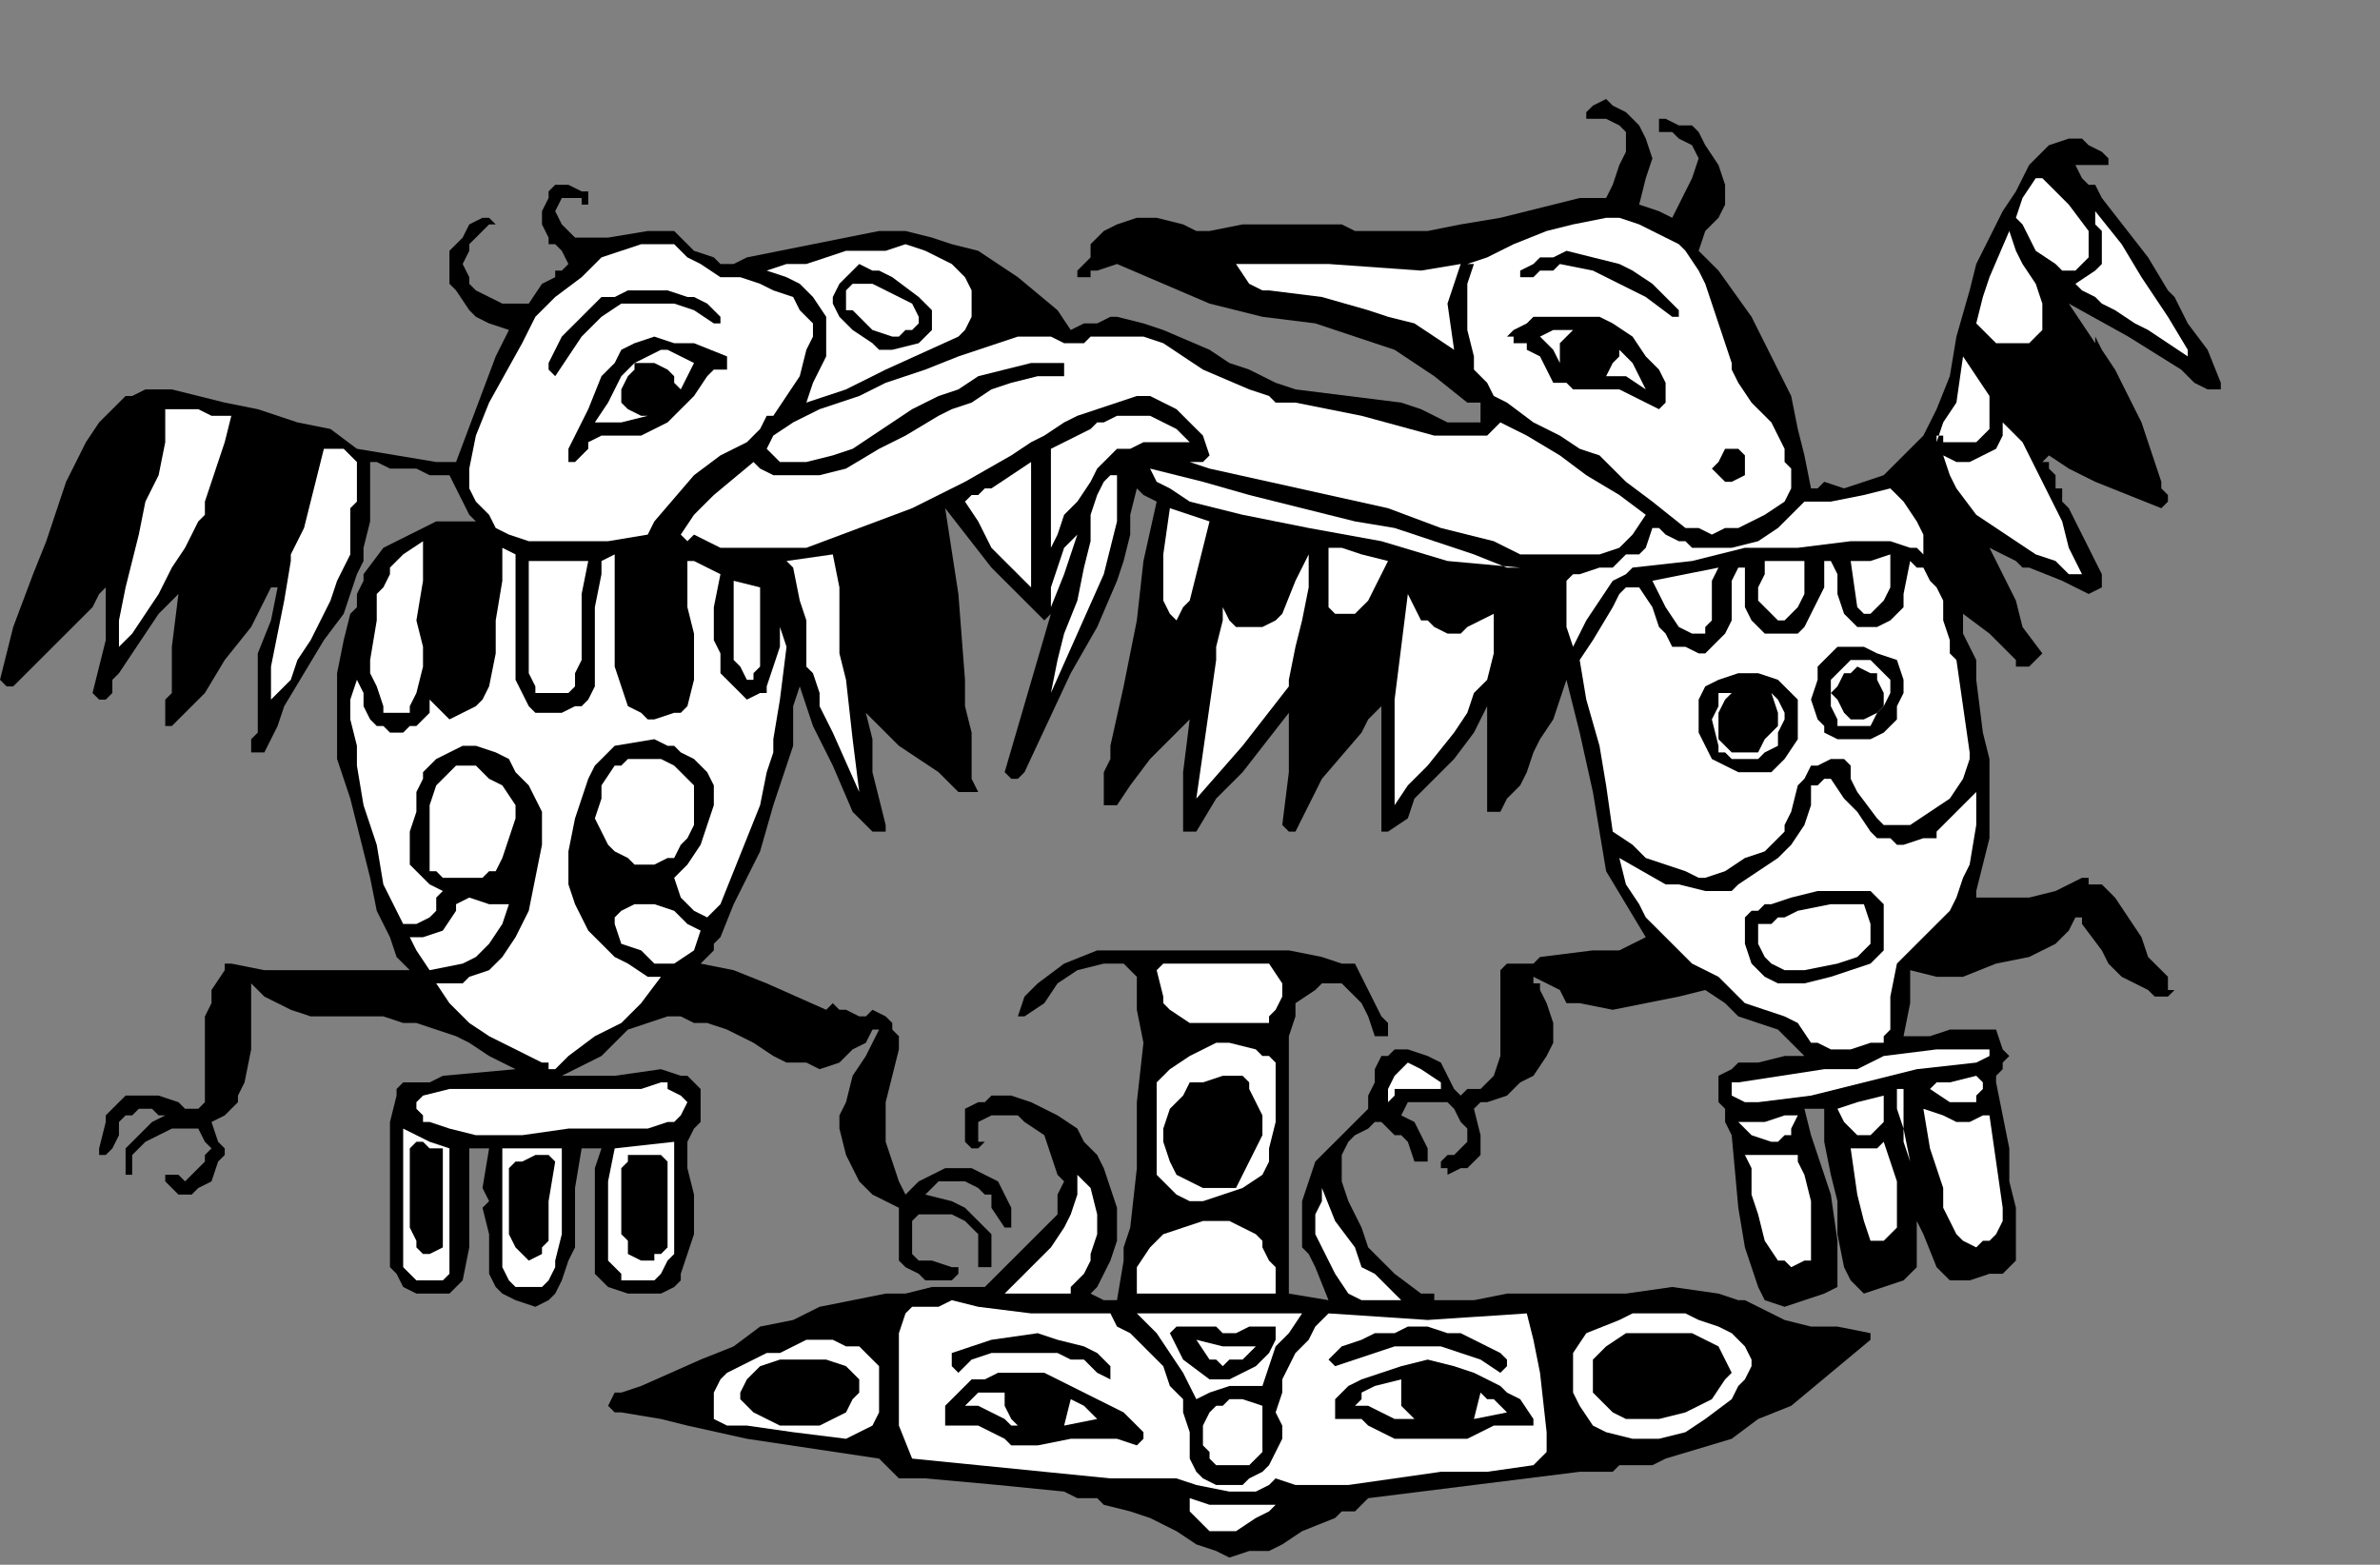 <?xml version="1.0" encoding="UTF-8" standalone="no"?>
<svg
   xmlns:dc="http://purl.org/dc/elements/1.1/"
   xmlns:cc="http://creativecommons.org/ns#"
   xmlns:rdf="http://www.w3.org/1999/02/22-rdf-syntax-ns#"
   xmlns:svg="http://www.w3.org/2000/svg"
   xmlns="http://www.w3.org/2000/svg"
   xmlns:sodipodi="http://sodipodi.sourceforge.net/DTD/sodipodi-0.dtd"
   xmlns:inkscape="http://www.inkscape.org/namespaces/inkscape"
   version="1.0"
   width="76.271mm"
   height="50.147mm"
   id="svg198"
   sodipodi:docname="CC003212.WMF">
  <rect width="100%" height="100%" fill="#808080" stroke="none"/>
  <sodipodi:namedview
     pagecolor="#ffffff"
     bordercolor="#666666"
     borderopacity="1"
     objecttolerance="10"
     gridtolerance="10"
     guidetolerance="10"
     inkscape:pageopacity="0"
     inkscape:pageshadow="2"
     inkscape:window-width="640"
     inkscape:window-height="480"
     id="namedview200" />
  <defs
     id="defs6">
    <clipPath
       clipPathUnits="userSpaceOnUse"
       id="clipWmfPath1">
      <path
         d="M 0,0 L 288.2,0 L 288.2,189.467 L 0,189.467 z"
         id="path2" />
    </clipPath>
    <pattern
       id="WMFhbasepattern"
       patternUnits="userSpaceOnUse"
       width="6"
       height="6"
       x="0"
       y="0" />
  </defs>
  <path
     style="fill:#ffffff;fill-rule:nonzero;fill-opacity:1;stroke:none;"
     clip-path="url(#clipWmfPath1)"
     d="  M 287.399,0   L 287.399,1.599   L 287.399,0  z "
     id="path8" />
  <path
     style="fill:#000000;fill-rule:nonzero;fill-opacity:1;stroke:none;"
     clip-path="url(#clipWmfPath1)"
     d="  M 268.186,47.167   L 267.386,47.167   L 265.784,46.367   L 264.183,44.768   L 257.779,40.771   L 250.574,36.774   L 253.776,41.571   L 253.776,40.771   L 254.577,42.37   L 256.178,44.768   L 259.38,51.164   L 261.782,58.359   L 261.782,59.158   L 262.582,59.958   L 262.582,60.757   L 261.782,61.557   L 257.779,59.958   L 253.776,58.359   L 250.574,56.76   L 248.172,55.161   L 247.372,55.961   L 248.172,55.961   L 248.172,55.961   L 248.172,56.76   L 248.973,57.559   L 248.973,58.359   L 248.973,58.359   L 248.973,59.158   L 249.773,59.158   L 249.773,60.757   L 250.574,61.557   L 251.374,63.156   L 252.976,66.353   L 254.577,69.551   L 254.577,70.35   L 254.577,71.15   L 252.976,71.949   L 251.374,71.15   L 249.773,70.35   L 245.771,68.752   L 244.97,68.752   L 244.169,67.952   L 242.568,67.153   L 240.967,66.353   L 242.568,69.551   L 244.169,72.749   L 244.97,75.947   L 247.372,79.144   L 247.372,79.144   L 246.571,79.944   L 245.771,80.743   L 244.97,80.743   L 244.169,80.743   L 244.169,79.944   L 242.568,78.345   L 240.967,76.746   L 237.765,74.348   L 237.765,76.746   L 238.566,78.345   L 239.366,79.944   L 239.366,81.543   L 239.366,82.342   L 240.167,88.738   L 240.967,91.935   L 240.967,95.133   L 240.967,98.331   L 240.967,101.529   L 240.167,104.726   L 239.366,107.924   L 239.366,108.723   L 240.967,108.723   L 242.568,108.723   L 244.169,108.723   L 245.771,108.723   L 248.973,107.924   L 252.175,106.325   L 252.976,106.325   L 252.976,107.125   L 253.776,107.125   L 254.577,107.125   L 256.178,108.723   L 257.779,111.122   L 259.38,113.52   L 260.181,115.918   L 260.981,116.718   L 261.782,117.517   L 262.582,118.317   L 262.582,119.116   L 262.582,119.916   L 263.383,119.916   L 262.582,120.715   L 260.981,120.715   L 260.181,119.916   L 256.978,118.317   L 255.377,116.718   L 254.577,115.119   L 252.175,111.921   L 252.175,111.122   L 251.374,111.122   L 250.574,112.721   L 248.973,114.32   L 247.372,115.119   L 245.771,115.918   L 241.768,116.718   L 237.765,118.317   L 234.563,118.317   L 231.361,117.517   L 231.361,117.517   L 231.361,119.916   L 231.361,121.514   L 230.56,125.512   L 233.762,125.512   L 236.164,124.712   L 239.366,124.712   L 241.768,124.712   L 242.568,127.111   L 243.369,127.91   L 242.568,128.709   L 242.568,129.509   L 241.768,130.308   L 241.768,130.308   L 241.768,130.308   L 241.768,131.108   L 242.568,135.105   L 243.369,139.102   L 243.369,143.099   L 244.169,146.297   L 244.169,150.294   L 244.169,151.893   L 244.169,152.693   L 243.369,153.492   L 242.568,154.291   L 240.967,154.291   L 238.566,155.091   L 236.164,155.091   L 235.363,154.291   L 234.563,153.492   L 232.962,149.495   L 232.161,147.896   L 232.161,145.498   L 232.161,150.294   L 232.161,153.492   L 231.361,154.291   L 231.361,154.291   L 230.56,155.091   L 228.158,155.89   L 225.757,156.69   L 224.156,155.091   L 223.355,153.492   L 222.554,149.495   L 222.554,145.498   L 221.754,142.3   L 220.953,138.303   L 220.953,136.704   L 220.953,135.904   L 220.953,134.305   L 220.153,134.305   L 220.153,134.305   L 218.552,134.305   L 219.352,137.503   L 220.153,139.902   L 221.754,144.698   L 222.554,150.294   L 222.554,152.693   L 222.554,155.89   L 220.953,156.69   L 218.552,157.489   L 216.15,158.289   L 213.748,157.489   L 212.948,155.89   L 211.347,151.094   L 210.546,146.297   L 209.746,137.503   L 208.945,135.904   L 208.945,135.105   L 208.945,134.305   L 208.144,133.506   L 208.144,131.907   L 208.144,131.108   L 208.144,130.308   L 209.746,129.509   L 210.546,128.709   L 212.948,128.709   L 216.15,127.91   L 218.552,127.91   L 217.751,127.111   L 216.951,126.311   L 216.15,125.512   L 215.349,124.712   L 212.948,123.913   L 210.546,123.113   L 208.945,121.514   L 206.543,119.916   L 203.341,120.715   L 199.338,121.514   L 195.336,122.314   L 191.333,121.514   L 189.732,121.514   L 188.931,119.916   L 187.33,119.116   L 185.729,118.317   L 185.729,119.116   L 186.529,119.116   L 186.529,119.916   L 186.529,119.916   L 187.33,121.514   L 188.131,123.913   L 188.131,126.311   L 187.33,127.91   L 185.729,130.308   L 184.128,131.108   L 182.527,132.707   L 180.125,133.506   L 179.324,133.506   L 178.524,134.305   L 178.524,134.305   L 179.324,137.503   L 179.324,138.303   L 179.324,139.102   L 179.324,139.102   L 179.324,139.902   L 178.524,140.701   L 177.723,141.5   L 176.923,141.5   L 175.322,142.3   L 175.322,141.5   L 174.521,141.5   L 174.521,140.701   L 174.521,140.701   L 175.322,139.902   L 176.122,139.902   L 176.122,139.902   L 176.923,139.102   L 177.723,138.303   L 177.723,136.704   L 176.923,135.904   L 176.122,134.305   L 175.322,133.506   L 172.92,133.506   L 170.518,133.506   L 169.718,135.105   L 171.319,135.904   L 172.119,137.503   L 172.92,139.102   L 172.92,140.701   L 172.119,140.701   L 171.319,140.701   L 170.518,138.303   L 169.718,137.503   L 168.917,137.503   L 168.917,137.503   L 168.117,136.704   L 167.316,135.904   L 166.516,135.904   L 165.715,136.704   L 164.114,137.503   L 163.313,138.303   L 162.513,139.902   L 162.513,141.5   L 162.513,143.099   L 163.313,145.498   L 164.914,148.695   L 165.715,151.094   L 167.316,152.693   L 168.917,154.291   L 172.119,156.69   L 172.92,156.69   L 173.721,156.69   L 173.721,157.489   L 178.524,157.489   L 182.527,156.69   L 186.529,156.69   L 191.333,156.69   L 196.937,156.69   L 202.541,155.89   L 208.144,156.69   L 210.546,157.489   L 211.347,157.489   L 212.948,158.289   L 216.15,159.887   L 219.352,160.687   L 222.554,160.687   L 226.557,161.486   L 226.557,162.286   L 226.557,162.286   L 221.754,166.283   L 216.951,170.28   L 212.948,171.879   L 209.746,174.277   L 201.74,176.676   L 200.139,177.475   L 199.338,177.475   L 196.136,177.475   L 195.336,178.275   L 193.734,178.275   L 192.133,178.275   L 191.333,178.275   L 184.928,179.074   L 178.524,179.873   L 165.715,181.472   L 164.914,182.272   L 164.914,182.272   L 164.114,183.071   L 162.513,183.071   L 161.712,183.871   L 157.709,185.469   L 155.308,187.068   L 153.707,187.868   L 151.305,187.868   L 148.903,188.667   L 147.302,187.868   L 144.901,187.068   L 142.499,185.469   L 139.297,183.871   L 136.895,183.071   L 133.693,182.272   L 132.892,181.472   L 131.291,181.472   L 130.491,181.472   L 128.889,180.673   L 120.884,179.873   L 112.078,179.074   L 110.477,179.074   L 108.876,179.074   L 106.474,176.676   L 90.463,174.277   L 83.258,172.678   L 80.056,171.879   L 75.252,171.08   L 75.252,171.08   L 74.452,171.08   L 73.651,170.28   L 74.452,168.681   L 75.252,168.681   L 77.654,167.882   L 84.859,164.684   L 88.862,163.085   L 92.064,160.687   L 96.067,159.887   L 99.269,158.289   L 103.272,157.489   L 107.274,156.69   L 109.676,156.69   L 112.878,155.89   L 116.081,155.89   L 118.482,155.89   L 119.283,155.89   L 120.083,155.091   L 124.887,150.294   L 127.288,147.896   L 128.089,147.096   L 128.089,146.297   L 128.089,144.698   L 128.889,143.099   L 128.089,142.3   L 127.288,139.902   L 126.488,137.503   L 124.086,135.904   L 123.286,135.105   L 121.684,135.105   L 120.083,135.105   L 118.482,135.904   L 118.482,135.904   L 118.482,135.904   L 118.482,137.503   L 118.482,138.303   L 119.283,138.303   L 118.482,139.102   L 118.482,139.102   L 118.482,139.102   L 117.682,139.102   L 116.881,138.303   L 116.881,137.503   L 116.881,136.704   L 116.881,135.105   L 116.881,135.105   L 116.881,134.305   L 118.482,133.506   L 119.283,133.506   L 120.083,132.707   L 122.485,132.707   L 124.887,133.506   L 126.488,134.305   L 128.089,135.105   L 130.491,136.704   L 131.291,138.303   L 132.892,139.902   L 133.693,141.5   L 135.294,146.297   L 135.294,147.896   L 135.294,148.695   L 135.294,150.294   L 134.493,152.693   L 133.693,154.291   L 132.892,155.89   L 132.092,156.69   L 133.693,157.489   L 135.294,157.489   L 136.094,152.693   L 136.094,151.094   L 136.895,148.695   L 137.696,141.5   L 137.696,133.506   L 138.496,126.311   L 137.696,122.314   L 137.696,118.317   L 136.895,117.517   L 136.094,116.718   L 133.693,116.718   L 130.491,117.517   L 128.089,119.116   L 126.488,121.514   L 124.086,123.113   L 123.286,123.113   L 123.286,123.113   L 123.286,123.113   L 124.086,120.715   L 125.687,119.116   L 128.889,116.718   L 132.892,115.119   L 144.901,115.119   L 150.504,115.119   L 156.108,115.119   L 160.111,115.918   L 162.513,116.718   L 164.114,116.718   L 165.715,119.916   L 166.516,121.514   L 167.316,123.113   L 168.117,123.913   L 168.117,125.512   L 166.516,125.512   L 165.715,123.113   L 164.914,121.514   L 163.313,119.916   L 162.513,119.116   L 160.912,119.116   L 160.111,119.116   L 159.311,119.916   L 156.909,121.514   L 156.909,122.314   L 156.909,123.113   L 156.108,125.512   L 156.108,127.111   L 156.108,129.509   L 156.108,139.902   L 156.108,151.094   L 156.108,156.69   L 160.912,157.489   L 159.311,153.492   L 158.51,151.893   L 157.709,151.094   L 157.709,150.294   L 157.709,150.294   L 157.709,150.294   L 157.709,147.896   L 157.709,145.498   L 158.51,143.099   L 159.311,140.701   L 160.912,139.102   L 162.513,137.503   L 164.114,135.904   L 165.715,134.305   L 165.715,132.707   L 166.516,131.108   L 166.516,129.509   L 167.316,127.91   L 168.117,127.91   L 168.917,127.111   L 169.718,127.111   L 170.518,127.111   L 172.92,127.91   L 174.521,128.709   L 175.322,130.308   L 176.122,131.907   L 176.923,132.707   L 177.723,131.907   L 178.524,131.907   L 179.324,131.907   L 180.125,131.108   L 180.926,130.308   L 181.726,127.91   L 181.726,123.913   L 181.726,117.517   L 182.527,116.718   L 182.527,116.718   L 184.128,116.718   L 184.928,116.718   L 185.729,116.718   L 186.529,115.918   L 192.934,115.119   L 196.136,115.119   L 199.338,113.52   L 196.937,109.523   L 194.535,105.526   L 193.734,100.729   L 192.934,95.932   L 191.333,88.738   L 189.732,82.342   L 188.931,84.74   L 188.131,87.139   L 186.529,89.537   L 185.729,91.136   L 184.928,93.534   L 184.128,95.133   L 182.527,96.732   L 181.726,98.331   L 180.926,98.331   L 180.125,98.331   L 180.125,97.531   L 180.125,91.935   L 180.125,88.738   L 180.125,85.54   L 178.524,88.738   L 176.122,91.935   L 171.319,96.732   L 170.518,99.13   L 168.117,100.729   L 167.316,100.729   L 167.316,100.729   L 167.316,99.93   L 167.316,85.54   L 167.316,85.54   L 166.516,86.339   L 165.715,87.139   L 164.914,88.738   L 160.111,94.334   L 158.51,97.531   L 156.909,100.729   L 156.108,100.729   L 155.308,99.93   L 156.108,93.534   L 156.108,89.537   L 156.108,86.339   L 150.504,93.534   L 147.302,96.732   L 144.901,100.729   L 144.1,100.729   L 143.299,100.729   L 143.299,99.93   L 143.299,93.534   L 144.1,87.139   L 139.297,91.935   L 136.895,95.133   L 135.294,97.531   L 134.493,97.531   L 133.693,97.531   L 133.693,96.732   L 133.693,95.932   L 133.693,93.534   L 134.493,91.935   L 134.493,90.336   L 136.094,83.141   L 137.696,75.147   L 138.496,67.952   L 140.097,60.757   L 138.496,59.958   L 137.696,59.158   L 136.895,62.356   L 136.895,64.754   L 136.094,67.952   L 135.294,70.35   L 132.892,75.947   L 129.69,81.543   L 124.086,93.534   L 123.286,94.334   L 122.485,94.334   L 122.485,94.334   L 121.684,93.534   L 127.288,74.348   L 126.488,75.147   L 123.286,71.949   L 120.083,68.752   L 114.479,61.557   L 116.081,71.949   L 116.881,82.342   L 116.881,85.54   L 117.682,88.738   L 117.682,91.935   L 117.682,94.334   L 118.482,95.932   L 117.682,95.932   L 116.881,95.932   L 116.081,95.932   L 115.28,95.133   L 114.479,94.334   L 113.679,93.534   L 111.277,91.935   L 108.876,90.336   L 104.873,86.339   L 105.673,89.537   L 105.673,93.534   L 106.474,96.732   L 107.274,99.93   L 107.274,100.729   L 107.274,100.729   L 106.474,100.729   L 105.673,100.729   L 104.873,99.93   L 103.272,98.331   L 100.87,92.735   L 98.468,87.938   L 97.668,85.54   L 96.867,83.141   L 96.067,85.54   L 96.067,87.938   L 96.067,90.336   L 95.266,92.735   L 93.665,97.531   L 92.064,103.127   L 88.862,109.523   L 87.261,113.52   L 86.46,114.32   L 86.46,115.119   L 84.859,116.718   L 88.862,117.517   L 92.864,119.116   L 100.069,122.314   L 100.87,121.514   L 101.671,122.314   L 102.471,122.314   L 104.072,123.113   L 104.873,123.113   L 104.873,123.113   L 105.673,122.314   L 107.274,123.113   L 108.075,123.913   L 108.075,123.913   L 108.075,124.712   L 108.876,125.512   L 108.876,127.111   L 108.075,130.308   L 107.274,133.506   L 107.274,134.305   L 107.274,135.904   L 107.274,138.303   L 108.075,140.701   L 108.876,143.099   L 109.676,144.698   L 111.277,143.099   L 112.878,142.3   L 114.479,141.5   L 115.28,141.5   L 116.081,141.5   L 117.682,141.5   L 119.283,142.3   L 120.884,143.099   L 121.684,144.698   L 122.485,146.297   L 122.485,147.896   L 122.485,148.695   L 121.684,148.695   L 120.083,146.297   L 120.083,144.698   L 119.283,144.698   L 118.482,143.899   L 116.881,143.099   L 115.28,143.099   L 113.679,143.099   L 112.878,143.899   L 112.078,144.698   L 115.28,145.498   L 116.881,146.297   L 117.682,147.096   L 120.083,149.495   L 120.083,151.893   L 120.083,152.693   L 120.083,153.492   L 119.283,153.492   L 118.482,153.492   L 118.482,153.492   L 118.482,151.893   L 118.482,151.094   L 118.482,149.495   L 116.881,147.896   L 115.28,147.096   L 112.878,147.096   L 111.277,147.096   L 110.477,147.896   L 110.477,148.695   L 110.477,151.893   L 111.277,152.693   L 112.878,152.693   L 115.28,153.492   L 115.28,153.492   L 116.081,153.492   L 116.081,153.492   L 116.081,154.291   L 115.28,155.091   L 114.479,155.091   L 112.078,155.091   L 111.277,154.291   L 109.676,153.492   L 108.876,152.693   L 108.876,151.094   L 108.876,148.695   L 108.876,146.297   L 107.274,145.498   L 105.673,144.698   L 104.873,143.899   L 104.072,143.099   L 103.272,141.5   L 102.471,139.902   L 101.671,136.704   L 101.671,135.105   L 102.471,133.506   L 103.272,130.308   L 104.873,127.91   L 105.673,126.311   L 106.474,124.712   L 106.474,124.712   L 105.673,124.712   L 105.673,124.712   L 104.873,126.311   L 103.272,127.111   L 101.671,128.709   L 99.269,129.509   L 97.668,128.709   L 95.266,128.709   L 93.665,127.91   L 91.263,126.311   L 88.061,124.712   L 85.659,123.913   L 84.859,123.913   L 84.058,123.913   L 82.457,123.113   L 80.856,123.113   L 78.454,123.913   L 76.053,124.712   L 73.651,127.111   L 72.851,127.91   L 71.249,128.709   L 69.648,129.509   L 68.047,130.308   L 68.848,130.308   L 74.452,130.308   L 80.056,129.509   L 82.457,130.308   L 83.258,130.308   L 83.258,130.308   L 84.058,131.108   L 84.859,131.907   L 84.859,133.506   L 84.859,135.904   L 84.058,136.704   L 84.058,136.704   L 83.258,138.303   L 83.258,141.5   L 84.058,144.698   L 84.058,146.297   L 84.058,147.896   L 84.058,149.495   L 83.258,151.893   L 82.457,154.291   L 82.457,155.091   L 81.657,155.89   L 80.056,156.69   L 78.454,156.69   L 76.053,156.69   L 73.651,155.89   L 72.851,155.091   L 72.05,154.291   L 72.05,153.492   L 72.05,151.094   L 72.05,148.695   L 72.05,143.899   L 72.05,143.099   L 72.05,141.5   L 72.851,139.102   L 71.249,139.102   L 70.449,139.102   L 69.648,143.899   L 69.648,148.695   L 69.648,151.094   L 68.848,152.693   L 68.047,155.091   L 67.247,156.69   L 66.446,157.489   L 64.845,158.289   L 62.443,157.489   L 60.842,156.69   L 60.042,155.89   L 59.241,154.291   L 59.241,152.693   L 59.241,149.495   L 58.441,146.297   L 59.241,145.498   L 59.241,145.498   L 58.441,143.899   L 59.241,139.102   L 58.441,139.102   L 58.441,139.102   L 56.839,139.102   L 56.839,143.099   L 56.839,147.096   L 56.839,151.094   L 56.039,155.091   L 55.238,155.89   L 54.438,156.69   L 53.637,156.69   L 52.036,156.69   L 50.435,156.69   L 48.834,155.89   L 48.033,154.291   L 47.233,153.492   L 47.233,143.099   L 47.233,137.503   L 47.233,135.904   L 48.033,132.707   L 48.033,131.907   L 48.834,131.108   L 49.634,131.108   L 50.435,131.108   L 52.036,131.108   L 53.637,130.308   L 62.443,129.509   L 59.241,127.91   L 56.839,126.311   L 55.238,125.512   L 52.837,124.712   L 50.435,123.913   L 48.834,123.913   L 46.432,123.113   L 41.629,123.113   L 37.626,123.113   L 35.224,122.314   L 33.623,121.514   L 32.022,120.715   L 30.421,119.116   L 30.421,123.113   L 30.421,127.111   L 29.621,131.108   L 28.82,132.707   L 28.82,133.506   L 28.019,134.305   L 27.219,135.105   L 25.618,135.904   L 26.418,138.303   L 27.219,139.102   L 27.219,139.902   L 26.418,140.701   L 25.618,143.099   L 24.017,143.899   L 24.017,143.899   L 23.216,144.698   L 22.416,144.698   L 21.615,144.698   L 20.014,143.099   L 20.014,143.099   L 20.014,142.3   L 20.014,142.3   L 20.814,142.3   L 21.615,142.3   L 22.416,143.099   L 23.216,142.3   L 24.817,140.701   L 24.817,139.902   L 25.618,139.102   L 24.817,138.303   L 24.817,138.303   L 24.017,136.704   L 23.216,136.704   L 22.416,136.704   L 20.814,136.704   L 19.213,137.503   L 17.612,138.303   L 16.011,139.902   L 16.011,140.701   L 16.011,141.5   L 16.011,141.5   L 16.011,142.3   L 15.211,142.3   L 15.211,141.5   L 15.211,139.102   L 16.011,138.303   L 17.612,136.704   L 18.413,135.904   L 20.014,135.105   L 19.213,135.105   L 18.413,134.305   L 16.812,134.305   L 16.011,135.105   L 15.211,135.105   L 14.41,135.904   L 14.41,137.503   L 13.609,139.102   L 12.809,139.902   L 12.809,139.902   L 12.008,139.902   L 12.008,139.102   L 12.809,135.904   L 12.809,135.105   L 13.609,134.305   L 13.609,134.305   L 14.41,133.506   L 15.211,132.707   L 17.612,132.707   L 19.213,132.707   L 21.615,133.506   L 22.416,134.305   L 24.017,134.305   L 24.817,133.506   L 24.817,125.512   L 24.817,123.113   L 25.618,121.514   L 25.618,119.916   L 27.219,117.517   L 27.219,117.517   L 27.219,116.718   L 28.019,116.718   L 32.022,117.517   L 35.224,117.517   L 39.227,117.517   L 42.429,117.517   L 46.432,117.517   L 49.634,117.517   L 48.033,115.918   L 47.233,113.52   L 45.632,110.322   L 44.831,106.325   L 44.031,103.127   L 42.429,96.732   L 41.629,94.334   L 40.828,91.935   L 40.828,87.139   L 40.828,81.543   L 41.629,77.545   L 42.429,74.348   L 43.23,73.548   L 43.23,72.749   L 43.23,71.949   L 44.031,70.35   L 44.031,69.551   L 46.432,66.353   L 48.033,65.554   L 49.634,64.754   L 51.236,63.955   L 52.837,63.156   L 55.238,63.156   L 56.839,63.156   L 57.64,63.156   L 56.839,62.356   L 56.039,60.757   L 55.238,59.158   L 54.438,57.559   L 53.637,57.559   L 52.036,57.559   L 50.435,56.76   L 48.834,56.76   L 48.033,56.76   L 47.233,56.76   L 45.632,55.961   L 44.831,55.961   L 44.831,63.156   L 44.031,66.353   L 44.031,67.952   L 44.031,67.952   L 43.23,69.551   L 41.629,74.348   L 39.227,77.545   L 36.826,81.543   L 34.424,85.54   L 33.623,87.938   L 32.022,91.136   L 31.222,91.136   L 30.421,91.136   L 30.421,90.336   L 30.421,89.537   L 31.222,88.738   L 31.222,83.941   L 31.222,79.144   L 32.823,75.147   L 33.623,71.15   L 32.823,71.15   L 30.421,75.947   L 27.219,79.944   L 24.817,83.941   L 20.814,87.938   L 20.814,87.938   L 20.014,87.938   L 20.014,87.139   L 20.014,87.139   L 20.014,85.54   L 20.014,84.74   L 20.814,83.941   L 20.814,78.345   L 21.615,71.949   L 19.213,74.348   L 17.612,76.746   L 16.011,79.144   L 14.41,81.543   L 13.609,82.342   L 13.609,83.141   L 13.609,83.941   L 12.809,84.74   L 12.008,84.74   L 11.208,83.941   L 12.008,80.743   L 12.809,77.545   L 12.809,75.947   L 12.809,74.348   L 12.809,72.749   L 12.809,71.15   L 12.008,71.949   L 11.208,73.548   L 10.407,74.348   L 9.607,75.147   L 5.604,79.144   L 1.601,83.141   L 0.801,83.141   L 0.801,83.141   L 0,82.342   L 1.601,75.947   L 4.003,69.551   L 5.604,65.554   L 6.404,63.156   L 7.205,60.757   L 8.006,58.359   L 9.607,55.161   L 10.407,53.562   L 12.008,51.164   L 15.211,47.966   L 16.011,47.966   L 17.612,47.167   L 20.814,47.167   L 27.219,48.766   L 31.222,49.565   L 36.025,51.164   L 40.028,51.963   L 43.23,54.362   L 48.033,55.161   L 52.837,55.961   L 52.837,55.961   L 53.637,55.961   L 55.238,55.961   L 57.64,49.565   L 60.042,43.17   L 61.643,39.972   L 59.241,39.172   L 57.64,38.373   L 56.839,37.574   L 55.238,35.175   L 54.438,34.376   L 54.438,33.576   L 54.438,32.777   L 54.438,31.977   L 54.438,30.379   L 56.039,28.78   L 56.839,27.181   L 58.441,26.381   L 59.241,26.381   L 60.042,27.181   L 60.042,27.181   L 60.042,27.181   L 59.241,27.181   L 57.64,28.78   L 56.839,29.579   L 56.839,30.379   L 56.039,31.977   L 56.839,33.576   L 56.839,34.376   L 57.64,35.175   L 60.842,36.774   L 62.443,36.774   L 63.244,36.774   L 64.044,36.774   L 65.646,34.376   L 67.247,33.576   L 67.247,32.777   L 68.047,32.777   L 68.848,31.977   L 68.047,30.379   L 67.247,29.579   L 66.446,29.579   L 66.446,28.78   L 65.646,27.181   L 65.646,26.381   L 65.646,25.582   L 66.446,23.983   L 66.446,23.184   L 67.247,22.384   L 68.047,22.384   L 68.848,22.384   L 70.449,23.184   L 71.249,23.184   L 71.249,23.983   L 71.249,24.783   L 70.449,24.783   L 70.449,24.783   L 70.449,23.983   L 69.648,23.983   L 68.848,23.983   L 68.047,23.983   L 67.247,25.582   L 68.047,27.181   L 68.848,27.98   L 69.648,28.78   L 70.449,28.78   L 71.249,28.78   L 72.851,28.78   L 73.651,28.78   L 78.454,27.98   L 80.856,27.98   L 81.657,27.98   L 82.457,28.78   L 84.058,30.379   L 86.46,31.178   L 87.261,31.977   L 88.061,31.977   L 88.862,31.977   L 90.463,31.178   L 94.466,30.379   L 98.468,29.579   L 106.474,27.98   L 109.676,27.98   L 112.878,28.78   L 115.28,29.579   L 118.482,30.379   L 120.884,31.977   L 123.286,33.576   L 128.089,37.574   L 129.69,39.972   L 131.291,39.172   L 132.892,39.172   L 134.493,38.373   L 135.294,38.373   L 138.496,39.172   L 140.898,39.972   L 146.502,42.37   L 148.903,43.969   L 151.305,44.768   L 154.507,46.367   L 156.909,47.167   L 163.313,47.966   L 169.718,48.766   L 172.119,49.565   L 175.322,51.164   L 176.122,51.164   L 176.923,51.164   L 178.524,51.164   L 179.324,51.164   L 179.324,50.365   L 179.324,49.565   L 179.324,48.766   L 178.524,48.766   L 177.723,48.766   L 173.721,45.568   L 171.319,43.969   L 168.917,42.37   L 164.114,40.771   L 161.712,39.972   L 159.311,39.172   L 152.906,38.373   L 146.502,36.774   L 140.898,34.376   L 135.294,31.977   L 132.892,32.777   L 132.092,32.777   L 132.092,33.576   L 131.291,33.576   L 130.491,33.576   L 130.491,33.576   L 130.491,33.576   L 130.491,32.777   L 130.491,32.777   L 131.291,31.977   L 132.092,31.178   L 132.092,29.579   L 133.693,27.98   L 135.294,27.181   L 137.696,26.381   L 140.097,26.381   L 143.299,27.181   L 144.901,27.98   L 146.502,27.98   L 150.504,27.181   L 155.308,27.181   L 160.111,27.181   L 162.513,27.181   L 164.114,27.98   L 168.917,27.98   L 172.92,27.98   L 176.923,27.181   L 181.726,26.381   L 184.928,25.582   L 188.131,24.783   L 191.333,23.983   L 192.934,23.983   L 194.535,23.983   L 195.336,22.384   L 196.136,19.986   L 196.937,18.387   L 196.937,15.989   L 196.136,15.189   L 194.535,14.39   L 193.734,14.39   L 192.934,14.39   L 192.934,14.39   L 192.133,14.39   L 192.133,13.59   L 192.133,13.59   L 192.934,12.791   L 194.535,11.992   L 195.336,12.791   L 196.937,13.59   L 197.737,14.39   L 198.538,15.189   L 199.338,16.788   L 200.139,19.186   L 199.338,21.585   L 198.538,24.783   L 200.939,25.582   L 202.541,26.381   L 204.142,23.184   L 204.942,21.585   L 205.743,19.186   L 204.942,17.588   L 203.341,16.788   L 202.541,15.989   L 200.939,15.989   L 200.939,15.189   L 200.939,15.189   L 200.939,14.39   L 201.74,14.39   L 203.341,15.189   L 204.942,15.189   L 205.743,15.989   L 206.543,17.588   L 208.144,19.986   L 208.945,22.384   L 208.945,24.783   L 208.144,26.381   L 206.543,27.98   L 205.743,30.379   L 208.144,32.777   L 212.147,38.373   L 215.349,44.768   L 216.951,47.966   L 217.751,51.963   L 218.552,55.161   L 219.352,59.158   L 220.153,59.158   L 220.153,59.158   L 220.153,59.158   L 220.953,58.359   L 223.355,59.158   L 225.757,58.359   L 228.158,57.559   L 229.759,55.961   L 232.962,52.763   L 234.563,49.565   L 236.164,45.568   L 236.964,40.771   L 238.566,35.175   L 239.366,31.977   L 240.967,28.78   L 242.568,25.582   L 244.169,23.184   L 245.771,19.986   L 248.172,17.588   L 250.574,16.788   L 252.175,16.788   L 252.976,17.588   L 254.577,18.387   L 255.377,19.186   L 255.377,19.986   L 251.374,19.986   L 252.175,21.585   L 252.976,22.384   L 253.776,22.384   L 254.577,23.983   L 260.181,31.178   L 262.582,35.175   L 263.383,35.975   L 264.984,39.172   L 267.386,42.37   L 268.987,46.367   L 268.987,47.167   L 268.186,47.167  z "
     id="path10" />
  <path
     style="fill:#ffffff;fill-rule:nonzero;fill-opacity:1;stroke:none;"
     clip-path="url(#clipWmfPath1)"
     d="  M 264.984,43.17   L 260.181,39.972   L 258.579,39.172   L 256.178,37.574   L 254.577,36.774   L 253.776,35.975   L 252.175,35.175   L 251.374,34.376   L 253.776,32.777   L 254.577,31.977   L 254.577,31.977   L 254.577,31.178   L 254.577,27.98   L 253.776,27.181   L 253.776,25.582   L 256.978,29.579   L 259.38,33.576   L 262.582,38.373   L 264.984,42.37   L 264.984,43.17  z "
     id="path12" />
  <path
     style="fill:#ffffff;fill-rule:nonzero;fill-opacity:1;stroke:none;"
     clip-path="url(#clipWmfPath1)"
     d="  M 251.374,32.777   L 249.773,32.777   L 248.973,31.977   L 246.571,30.379   L 245.771,28.78   L 244.97,27.181   L 244.97,27.181   L 244.169,26.381   L 244.97,23.983   L 246.571,21.585   L 247.372,21.585   L 248.973,23.184   L 250.574,24.783   L 252.976,27.98   L 252.976,31.178   L 252.175,31.977   L 252.175,31.977   L 251.374,32.777  z "
     id="path14" />
  <path
     style="fill:#ffffff;fill-rule:nonzero;fill-opacity:1;stroke:none;"
     clip-path="url(#clipWmfPath1)"
     d="  M 252.175,69.551   L 250.574,69.551   L 248.973,67.952   L 246.571,67.153   L 244.169,65.554   L 239.366,62.356   L 236.964,59.158   L 236.164,57.559   L 235.363,55.161   L 236.964,55.961   L 238.566,55.961   L 240.167,55.161   L 241.768,54.362   L 242.568,52.763   L 242.568,51.963   L 242.568,51.164   L 244.97,53.562   L 246.571,56.76   L 249.773,63.156   L 250.574,66.353   L 252.175,69.551  z "
     id="path16" />
  <path
     style="fill:#ffffff;fill-rule:nonzero;fill-opacity:1;stroke:none;"
     clip-path="url(#clipWmfPath1)"
     d="  M 244.97,41.571   L 244.169,41.571   L 243.369,41.571   L 241.768,41.571   L 239.366,39.172   L 240.167,35.975   L 240.967,33.576   L 243.369,27.98   L 244.169,30.379   L 244.97,31.977   L 246.571,34.376   L 247.372,36.774   L 247.372,38.373   L 247.372,39.172   L 247.372,39.972   L 246.571,40.771   L 245.771,41.571   L 244.97,41.571  z "
     id="path18" />
  <path
     style="fill:#ffffff;fill-rule:nonzero;fill-opacity:1;stroke:none;"
     clip-path="url(#clipWmfPath1)"
     d="  M 241.768,149.495   L 240.967,150.294   L 240.167,150.294   L 239.366,151.094   L 237.765,150.294   L 236.964,149.495   L 236.164,147.896   L 235.363,146.297   L 235.363,143.899   L 233.762,139.102   L 232.962,134.305   L 235.363,135.105   L 236.964,135.904   L 238.566,135.904   L 240.167,135.105   L 240.967,135.105   L 241.768,140.701   L 242.568,146.297   L 242.568,147.096   L 242.568,147.896   L 241.768,149.495  z "
     id="path20" />
  <path
     style="fill:#ffffff;fill-rule:nonzero;fill-opacity:1;stroke:none;"
     clip-path="url(#clipWmfPath1)"
     d="  M 240.167,52.763   L 239.366,53.562   L 238.566,53.562   L 236.964,53.562   L 235.363,53.562   L 235.363,52.763   L 234.563,52.763   L 234.563,53.562   L 234.563,54.362   L 234.563,53.562   L 235.363,51.164   L 236.964,48.766   L 237.765,43.17   L 239.366,45.568   L 240.967,47.966   L 240.967,49.565   L 240.967,50.365   L 240.967,51.963   L 240.167,52.763  z "
     id="path22" />
  <path
     style="fill:#ffffff;fill-rule:nonzero;fill-opacity:1;stroke:none;"
     clip-path="url(#clipWmfPath1)"
     d="  M 239.366,128.709   L 232.161,129.509   L 225.757,131.108   L 219.352,132.707   L 212.948,133.506   L 211.347,133.506   L 209.746,132.707   L 209.746,131.907   L 209.746,131.108   L 210.546,131.108   L 220.953,129.509   L 223.355,129.509   L 224.956,129.509   L 226.557,128.709   L 228.158,127.91   L 234.563,127.111   L 237.765,127.111   L 240.967,127.111   L 240.967,127.91   L 240.967,127.91   L 239.366,128.709  z "
     id="path24" />
  <path
     style="fill:#ffffff;fill-rule:nonzero;fill-opacity:1;stroke:none;"
     clip-path="url(#clipWmfPath1)"
     d="  M 239.366,133.506   L 237.765,133.506   L 236.164,133.506   L 233.762,131.907   L 234.563,131.108   L 236.164,131.108   L 239.366,130.308   L 240.167,131.108   L 240.167,131.907   L 239.366,132.707   L 239.366,133.506  z "
     id="path26" />
  <path
     style="fill:#ffffff;fill-rule:nonzero;fill-opacity:1;stroke:none;"
     clip-path="url(#clipWmfPath1)"
     d="  M 234.563,111.921   L 232.161,114.32   L 229.759,116.718   L 228.959,120.715   L 228.959,124.712   L 228.158,125.512   L 228.158,126.311   L 226.557,126.311   L 224.156,127.111   L 222.554,127.111   L 221.754,127.111   L 220.153,126.311   L 219.352,126.311   L 217.751,123.913   L 216.15,123.113   L 213.748,122.314   L 211.347,121.514   L 209.746,119.916   L 208.144,118.317   L 204.942,116.718   L 202.541,114.32   L 200.139,111.921   L 199.338,111.122   L 198.538,109.523   L 196.937,107.125   L 196.136,103.927   L 201.74,107.125   L 201.74,107.125   L 202.541,107.125   L 202.541,107.125   L 203.341,107.125   L 206.543,107.924   L 208.945,107.924   L 209.746,107.924   L 210.546,107.125   L 212.948,105.526   L 215.349,103.927   L 216.951,102.328   L 218.552,99.93   L 219.352,97.531   L 219.352,95.133   L 220.153,95.133   L 220.953,94.334   L 221.754,94.334   L 223.355,96.732   L 224.956,98.331   L 226.557,100.729   L 227.358,101.529   L 228.959,101.529   L 229.759,102.328   L 230.56,102.328   L 232.962,101.529   L 232.962,101.529   L 233.762,101.529   L 234.563,101.529   L 234.563,100.729   L 236.964,98.331   L 239.366,95.932   L 239.366,95.932   L 239.366,99.93   L 238.566,104.726   L 237.765,106.325   L 236.964,108.723   L 236.164,110.322   L 234.563,111.921  z "
     id="path28" />
  <path
     style="fill:#ffffff;fill-rule:nonzero;fill-opacity:1;stroke:none;"
     clip-path="url(#clipWmfPath1)"
     d="  M 238.566,91.935   L 237.765,94.334   L 236.164,96.732   L 233.762,98.331   L 231.361,99.93   L 230.56,99.93   L 228.959,99.93   L 228.158,99.93   L 227.358,99.13   L 224.956,95.932   L 224.156,94.334   L 224.156,93.534   L 224.156,92.735   L 223.355,91.935   L 222.554,91.935   L 221.754,91.935   L 220.153,92.735   L 219.352,92.735   L 218.552,94.334   L 217.751,95.133   L 216.951,98.331   L 216.15,99.93   L 216.15,100.729   L 214.549,102.328   L 213.748,103.127   L 211.347,103.927   L 208.945,105.526   L 206.543,106.325   L 205.743,106.325   L 204.142,105.526   L 201.74,104.726   L 199.338,103.927   L 197.737,102.328   L 195.336,100.729   L 194.535,95.133   L 193.734,90.336   L 192.133,84.74   L 191.333,79.944   L 192.934,77.545   L 195.336,73.548   L 196.136,71.949   L 196.937,71.15   L 198.538,71.15   L 200.139,73.548   L 200.939,75.947   L 201.74,76.746   L 202.541,78.345   L 204.142,78.345   L 205.743,79.144   L 206.543,79.144   L 207.344,78.345   L 208.144,77.545   L 208.945,76.746   L 209.746,75.147   L 209.746,72.749   L 209.746,70.35   L 210.546,68.752   L 210.546,68.752   L 211.347,68.752   L 211.347,71.949   L 211.347,73.548   L 211.347,73.548   L 212.147,75.147   L 212.948,75.947   L 213.748,76.746   L 215.349,76.746   L 216.15,76.746   L 217.751,76.746   L 218.552,75.947   L 219.352,74.348   L 220.153,72.749   L 220.953,71.15   L 220.953,67.952   L 220.953,67.952   L 221.754,67.952   L 222.554,69.551   L 222.554,71.949   L 223.355,74.348   L 224.156,75.147   L 224.156,75.147   L 224.956,75.947   L 226.557,75.947   L 227.358,75.947   L 228.959,75.147   L 229.759,74.348   L 230.56,73.548   L 230.56,71.949   L 231.361,67.952   L 232.161,68.752   L 232.962,68.752   L 233.762,70.35   L 234.563,71.15   L 235.363,72.749   L 235.363,75.147   L 236.164,77.545   L 236.164,79.144   L 236.964,79.944   L 237.765,85.54   L 238.566,91.136   L 238.566,91.935  z "
     id="path30" />
  <path
     style="fill:#ffffff;fill-rule:nonzero;fill-opacity:1;stroke:none;"
     clip-path="url(#clipWmfPath1)"
     d="  M 232.962,67.153   L 232.161,66.353   L 231.361,66.353   L 228.959,65.554   L 226.557,65.554   L 224.156,65.554   L 217.751,66.353   L 211.347,66.353   L 204.942,67.952   L 197.737,68.752   L 196.937,69.551   L 195.336,70.35   L 193.734,72.749   L 192.133,75.147   L 190.532,78.345   L 189.732,75.947   L 189.732,74.348   L 189.732,70.35   L 190.532,69.551   L 191.333,69.551   L 193.734,68.752   L 195.336,68.752   L 196.136,67.952   L 196.937,67.153   L 198.538,67.153   L 199.338,66.353   L 200.139,63.955   L 200.939,63.955   L 201.74,64.754   L 203.341,65.554   L 204.142,65.554   L 204.942,66.353   L 206.543,66.353   L 208.144,66.353   L 209.746,66.353   L 212.948,65.554   L 215.349,63.955   L 216.951,62.356   L 217.751,61.557   L 218.552,60.757   L 220.153,60.757   L 220.953,60.757   L 221.754,60.757   L 225.757,59.958   L 228.959,59.158   L 230.56,60.757   L 232.161,63.156   L 232.962,64.754   L 232.962,67.153  z "
     id="path32" />
  <path
     style="fill:#ffffff;fill-rule:nonzero;fill-opacity:1;stroke:none;"
     clip-path="url(#clipWmfPath1)"
     d="  M 231.361,140.701   L 230.56,138.303   L 230.56,136.704   L 229.759,134.305   L 229.759,132.707   L 229.759,131.907   L 230.56,131.907   L 230.56,132.707   L 230.56,136.704   L 231.361,140.701  z "
     id="path34" />
  <path
     style="fill:#000000;fill-rule:nonzero;fill-opacity:1;stroke:none;"
     clip-path="url(#clipWmfPath1)"
     d="  M 228.158,88.738   L 226.557,89.537   L 224.956,89.537   L 222.554,89.537   L 220.953,88.738   L 220.953,87.938   L 220.153,87.139   L 219.352,84.74   L 220.153,82.342   L 220.153,80.743   L 221.754,79.144   L 222.554,78.345   L 223.355,78.345   L 225.757,78.345   L 227.358,79.144   L 229.759,79.944   L 230.56,82.342   L 230.56,83.941   L 229.759,85.54   L 229.759,87.139   L 228.158,88.738  z "
     id="path36" />
  <path
     style="fill:#ffffff;fill-rule:nonzero;fill-opacity:1;stroke:none;"
     clip-path="url(#clipWmfPath1)"
     d="  M 228.158,150.294   L 227.358,150.294   L 226.557,150.294   L 225.757,147.896   L 224.956,144.698   L 224.156,139.102   L 224.956,139.102   L 226.557,139.102   L 227.358,139.102   L 228.158,138.303   L 228.959,140.701   L 229.759,143.099   L 229.759,148.695   L 228.158,150.294  z "
     id="path38" />
  <path
     style="fill:#ffffff;fill-rule:nonzero;fill-opacity:1;stroke:none;"
     clip-path="url(#clipWmfPath1)"
     d="  M 226.557,74.348   L 225.757,74.348   L 224.956,73.548   L 224.156,67.952   L 226.557,67.952   L 228.959,67.153   L 228.959,69.551   L 228.959,71.15   L 228.158,72.749   L 227.358,73.548   L 226.557,74.348  z "
     id="path40" />
  <path
     style="fill:#ffffff;fill-rule:nonzero;fill-opacity:1;stroke:none;"
     clip-path="url(#clipWmfPath1)"
     d="  M 226.557,87.938   L 224.156,87.938   L 223.355,87.938   L 222.554,87.938   L 222.554,87.139   L 221.754,85.54   L 221.754,83.941   L 221.754,82.342   L 222.554,81.543   L 224.156,79.944   L 224.956,79.944   L 225.757,79.944   L 226.557,79.944   L 227.358,80.743   L 227.358,80.743   L 228.959,82.342   L 228.959,83.941   L 228.158,85.54   L 227.358,86.339   L 226.557,87.938  z "
     id="path42" />
  <path
     style="fill:#000000;fill-rule:nonzero;fill-opacity:1;stroke:none;"
     clip-path="url(#clipWmfPath1)"
     d="  M 224.156,117.517   L 221.754,118.317   L 218.552,119.116   L 216.951,119.116   L 215.349,119.116   L 213.748,118.317   L 212.948,117.517   L 212.147,116.718   L 211.347,114.32   L 211.347,112.721   L 211.347,111.122   L 212.147,110.322   L 212.948,110.322   L 213.748,109.523   L 214.549,109.523   L 216.951,108.723   L 220.153,107.924   L 223.355,107.924   L 224.956,107.924   L 226.557,107.924   L 228.158,109.523   L 228.158,111.921   L 228.158,113.52   L 228.158,115.119   L 227.358,115.918   L 226.557,116.718   L 224.156,117.517  z "
     id="path44" />
  <path
     style="fill:#ffffff;fill-rule:nonzero;fill-opacity:1;stroke:none;"
     clip-path="url(#clipWmfPath1)"
     d="  M 227.358,136.704   L 226.557,137.503   L 224.956,137.503   L 224.156,136.704   L 223.355,135.904   L 222.554,134.305   L 224.956,133.506   L 228.158,132.707   L 228.158,135.105   L 228.158,135.904   L 228.158,135.904   L 227.358,136.704  z "
     id="path46" />
  <path
     style="fill:#000000;fill-rule:nonzero;fill-opacity:1;stroke:none;"
     clip-path="url(#clipWmfPath1)"
     d="  M 225.757,87.139   L 224.956,87.139   L 224.156,87.139   L 223.355,86.339   L 222.554,84.74   L 221.754,83.941   L 221.754,83.941   L 222.554,83.141   L 223.355,81.543   L 224.156,81.543   L 224.956,80.743   L 226.557,81.543   L 227.358,81.543   L 227.358,82.342   L 228.158,83.941   L 228.158,85.54   L 227.358,86.339   L 225.757,87.139  z "
     id="path48" />
  <path
     style="fill:#ffffff;fill-rule:nonzero;fill-opacity:1;stroke:none;"
     clip-path="url(#clipWmfPath1)"
     d="  M 218.552,117.517   L 216.951,117.517   L 216.15,117.517   L 214.549,116.718   L 213.748,115.918   L 212.948,114.32   L 212.948,113.52   L 212.948,111.921   L 214.549,111.921   L 215.349,111.122   L 216.15,111.122   L 217.751,110.322   L 221.754,109.523   L 223.355,109.523   L 224.156,109.523   L 225.757,109.523   L 226.557,111.921   L 226.557,113.52   L 226.557,113.52   L 226.557,114.32   L 225.757,115.119   L 224.956,115.918   L 222.554,116.718   L 218.552,117.517  z "
     id="path50" />
  <path
     style="fill:#ffffff;fill-rule:nonzero;fill-opacity:1;stroke:none;"
     clip-path="url(#clipWmfPath1)"
     d="  M 218.552,152.693   L 216.951,153.492   L 216.15,152.693   L 215.349,152.693   L 213.748,150.294   L 212.948,147.096   L 212.948,147.096   L 212.147,144.698   L 212.147,143.099   L 212.147,141.5   L 211.347,139.902   L 212.948,139.902   L 214.549,139.902   L 215.349,139.902   L 216.951,139.902   L 217.751,139.902   L 217.751,140.701   L 218.552,142.3   L 219.352,145.498   L 219.352,149.495   L 219.352,151.094   L 219.352,151.893   L 219.352,152.693   L 218.552,152.693  z "
     id="path52" />
  <path
     style="fill:#ffffff;fill-rule:nonzero;fill-opacity:1;stroke:none;"
     clip-path="url(#clipWmfPath1)"
     d="  M 216.15,75.147   L 215.349,75.147   L 215.349,75.147   L 214.549,74.348   L 213.748,73.548   L 212.948,72.749   L 212.948,71.15   L 213.748,69.551   L 213.748,67.952   L 218.552,67.952   L 218.552,68.752   L 218.552,69.551   L 218.552,71.949   L 217.751,73.548   L 216.951,74.348   L 216.15,75.147  z "
     id="path54" />
  <path
     style="fill:#000000;fill-rule:nonzero;fill-opacity:1;stroke:none;"
     clip-path="url(#clipWmfPath1)"
     d="  M 214.549,93.534   L 212.147,93.534   L 210.546,93.534   L 208.945,92.735   L 207.344,91.935   L 206.543,90.336   L 205.743,88.738   L 205.743,86.339   L 205.743,84.74   L 206.543,83.141   L 208.144,82.342   L 210.546,81.543   L 212.948,81.543   L 215.349,82.342   L 216.951,83.941   L 217.751,84.74   L 217.751,86.339   L 217.751,89.537   L 216.15,91.935   L 215.349,92.735   L 215.349,92.735   L 214.549,93.534  z "
     id="path56" />
  <path
     style="fill:#ffffff;fill-rule:nonzero;fill-opacity:1;stroke:none;"
     clip-path="url(#clipWmfPath1)"
     d="  M 216.15,137.503   L 215.349,138.303   L 214.549,138.303   L 212.147,137.503   L 211.347,136.704   L 210.546,135.904   L 210.546,135.904   L 212.147,135.904   L 213.748,135.904   L 216.15,135.105   L 217.751,135.105   L 216.951,136.704   L 216.951,137.503   L 216.15,137.503  z "
     id="path58" />
  <path
     style="fill:#ffffff;fill-rule:nonzero;fill-opacity:1;stroke:none;"
     clip-path="url(#clipWmfPath1)"
     d="  M 216.15,60.757   L 213.748,62.356   L 210.546,63.955   L 208.945,63.955   L 207.344,64.754   L 205.743,63.955   L 204.142,63.955   L 200.139,60.757   L 196.937,58.359   L 193.734,55.161   L 191.333,54.362   L 188.931,52.763   L 185.729,51.164   L 182.527,48.766   L 180.926,47.966   L 180.125,46.367   L 178.524,44.768   L 178.524,43.17   L 177.723,39.972   L 177.723,37.574   L 177.723,34.376   L 178.524,31.977   L 177.723,31.977   L 180.125,31.178   L 183.327,29.579   L 187.33,27.98   L 190.532,27.181   L 194.535,26.381   L 196.136,26.381   L 198.538,27.181   L 200.139,27.98   L 201.74,28.78   L 203.341,29.579   L 204.142,30.379   L 205.743,32.777   L 206.543,34.376   L 207.344,36.774   L 208.945,41.571   L 209.746,43.969   L 209.746,44.768   L 210.546,46.367   L 212.147,48.766   L 214.549,51.164   L 216.15,54.362   L 216.15,55.961   L 216.951,56.76   L 216.951,59.158   L 216.15,60.757  z "
     id="path60" />
  <path
     style="fill:#ffffff;fill-rule:nonzero;fill-opacity:1;stroke:none;"
     clip-path="url(#clipWmfPath1)"
     d="  M 215.349,88.738   L 215.349,90.336   L 213.748,91.136   L 212.948,91.935   L 212.147,91.935   L 209.746,91.935   L 208.945,91.136   L 208.144,91.136   L 208.144,90.336   L 207.344,87.139   L 208.144,85.54   L 208.144,84.74   L 208.144,83.941   L 208.945,83.941   L 209.746,83.941   L 208.945,84.74   L 208.144,86.339   L 208.144,87.938   L 208.144,89.537   L 208.945,90.336   L 209.746,91.136   L 211.347,91.136   L 212.948,91.136   L 213.748,89.537   L 214.549,88.738   L 215.349,87.938   L 215.349,86.339   L 214.549,83.941   L 215.349,84.74   L 215.349,84.74   L 216.15,86.339   L 216.15,87.139   L 215.349,88.738  z "
     id="path62" />
  <path
     style="fill:#ffffff;fill-rule:nonzero;fill-opacity:1;stroke:none;"
     clip-path="url(#clipWmfPath1)"
     d="  M 206.543,171.879   L 204.142,173.478   L 200.939,174.277   L 197.737,174.277   L 194.535,173.478   L 192.934,172.678   L 191.333,170.28   L 190.532,168.681   L 190.532,166.283   L 190.532,165.484   L 190.532,163.885   L 192.133,161.486   L 196.136,159.887   L 197.737,159.088   L 200.139,159.088   L 201.74,159.088   L 204.142,159.088   L 205.743,159.887   L 208.144,160.687   L 209.746,161.486   L 211.347,163.085   L 212.147,164.684   L 212.147,165.484   L 211.347,167.082   L 210.546,167.882   L 209.746,169.481   L 206.543,171.879  z "
     id="path64" />
  <path
     style="fill:#000000;fill-rule:nonzero;fill-opacity:1;stroke:none;"
     clip-path="url(#clipWmfPath1)"
     d="  M 209.746,58.359   L 209.746,58.359   L 208.945,58.359   L 208.144,57.559   L 208.144,57.559   L 207.344,56.76   L 208.144,55.961   L 208.945,54.362   L 209.746,54.362   L 210.546,54.362   L 211.347,55.161   L 211.347,55.961   L 211.347,56.76   L 211.347,57.559   L 209.746,58.359  z "
     id="path66" />
  <path
     style="fill:#000000;fill-rule:nonzero;fill-opacity:1;stroke:none;"
     clip-path="url(#clipWmfPath1)"
     d="  M 207.344,169.481   L 204.142,171.08   L 200.939,171.879   L 198.538,171.879   L 196.937,171.879   L 195.336,171.08   L 193.734,169.481   L 192.934,168.681   L 192.934,167.082   L 192.934,164.684   L 193.734,163.885   L 194.535,163.085   L 196.937,161.486   L 200.139,161.486   L 203.341,161.486   L 204.942,161.486   L 206.543,162.286   L 208.144,163.085   L 208.945,164.684   L 209.746,166.283   L 209.746,166.283   L 208.945,167.082   L 207.344,169.481  z "
     id="path68" />
  <path
     style="fill:#ffffff;fill-rule:nonzero;fill-opacity:1;stroke:none;"
     clip-path="url(#clipWmfPath1)"
     d="  M 205.743,76.746   L 205.743,76.746   L 204.942,76.746   L 203.341,75.947   L 201.74,73.548   L 200.139,70.35   L 204.142,69.551   L 208.144,68.752   L 207.344,70.35   L 207.344,71.15   L 207.344,73.548   L 207.344,75.147   L 206.543,75.947   L 206.543,76.746   L 205.743,76.746  z "
     id="path70" />
  <path
     style="fill:#000000;fill-rule:nonzero;fill-opacity:1;stroke:none;"
     clip-path="url(#clipWmfPath1)"
     d="  M 203.341,38.373   L 202.541,38.373   L 199.338,35.975   L 196.136,34.376   L 192.934,32.777   L 188.931,31.977   L 188.931,31.977   L 188.131,32.777   L 186.529,32.777   L 185.729,33.576   L 184.128,33.576   L 184.128,33.576   L 184.128,32.777   L 185.729,31.977   L 186.529,31.178   L 188.131,31.178   L 189.732,30.379   L 192.934,31.178   L 196.136,31.977   L 197.737,32.777   L 200.139,34.376   L 201.74,35.975   L 203.341,37.574   L 203.341,37.574   L 203.341,38.373  z "
     id="path72" />
  <path
     style="fill:#000000;fill-rule:nonzero;fill-opacity:1;stroke:none;"
     clip-path="url(#clipWmfPath1)"
     d="  M 200.939,49.565   L 199.338,48.766   L 197.737,47.966   L 196.136,47.167   L 194.535,47.167   L 193.734,47.167   L 190.532,47.167   L 189.732,46.367   L 188.931,46.367   L 188.131,46.367   L 186.529,43.17   L 184.928,42.37   L 184.928,41.571   L 183.327,41.571   L 183.327,40.771   L 182.527,40.771   L 183.327,39.972   L 184.928,39.172   L 185.729,38.373   L 187.33,38.373   L 188.931,38.373   L 191.333,38.373   L 193.734,38.373   L 195.336,39.172   L 197.737,40.771   L 199.338,43.17   L 200.939,44.768   L 201.74,46.367   L 201.74,47.966   L 201.74,48.766   L 200.939,49.565  z "
     id="path74" />
  <path
     style="fill:#ffffff;fill-rule:nonzero;fill-opacity:1;stroke:none;"
     clip-path="url(#clipWmfPath1)"
     d="  M 194.535,45.568   L 195.336,43.969   L 196.136,43.17   L 196.136,42.37   L 195.336,41.571   L 196.937,43.17   L 197.737,43.969   L 198.538,45.568   L 199.338,47.167   L 196.937,45.568   L 194.535,45.568  z "
     id="path76" />
  <path
     style="fill:#ffffff;fill-rule:nonzero;fill-opacity:1;stroke:none;"
     clip-path="url(#clipWmfPath1)"
     d="  M 196.136,66.353   L 193.734,67.153   L 192.133,67.153   L 187.33,67.153   L 185.729,67.153   L 184.128,67.153   L 180.926,65.554   L 177.723,64.754   L 174.521,63.955   L 168.117,61.557   L 160.912,59.958   L 153.707,58.359   L 146.502,56.76   L 144.1,55.961   L 145.701,55.961   L 146.502,55.161   L 146.502,55.161   L 146.502,55.161   L 145.701,52.763   L 144.1,51.164   L 142.499,49.565   L 140.898,48.766   L 139.297,47.966   L 137.696,47.966   L 135.294,48.766   L 130.491,50.365   L 128.889,51.164   L 126.488,52.763   L 124.887,53.562   L 122.485,55.161   L 116.881,58.359   L 110.477,61.557   L 104.072,63.955   L 97.668,66.353   L 90.463,66.353   L 87.261,66.353   L 85.659,65.554   L 84.058,64.754   L 83.258,65.554   L 83.258,65.554   L 82.457,64.754   L 84.058,62.356   L 86.46,59.958   L 91.263,55.961   L 92.064,56.76   L 93.665,57.559   L 94.466,57.559   L 96.067,57.559   L 99.269,57.559   L 102.471,56.76   L 106.474,54.362   L 109.676,52.763   L 113.679,50.365   L 115.28,49.565   L 117.682,48.766   L 120.083,47.167   L 122.485,46.367   L 125.687,45.568   L 128.089,45.568   L 128.889,45.568   L 128.889,44.768   L 128.889,43.969   L 128.089,43.969   L 124.887,43.969   L 121.684,44.768   L 118.482,45.568   L 116.081,47.167   L 113.679,47.966   L 110.477,49.565   L 105.673,52.763   L 103.272,54.362   L 100.87,55.161   L 97.668,55.961   L 94.466,55.961   L 93.665,55.161   L 93.665,55.161   L 92.864,54.362   L 93.665,52.763   L 96.067,51.164   L 97.668,50.365   L 99.269,49.565   L 104.072,47.966   L 105.673,47.167   L 107.274,46.367   L 112.078,44.768   L 116.081,43.17   L 120.884,41.571   L 123.286,40.771   L 125.687,40.771   L 127.288,40.771   L 128.889,41.571   L 129.69,41.571   L 130.491,41.571   L 131.291,41.571   L 132.092,40.771   L 132.892,40.771   L 135.294,40.771   L 138.496,40.771   L 140.898,41.571   L 145.701,44.768   L 151.305,47.167   L 153.707,47.966   L 154.507,48.766   L 156.909,48.766   L 164.914,50.365   L 173.721,52.763   L 176.923,52.763   L 178.524,52.763   L 179.324,52.763   L 180.125,52.763   L 180.926,51.963   L 181.726,51.164   L 184.928,52.763   L 188.931,55.161   L 192.133,57.559   L 196.136,59.958   L 199.338,62.356   L 197.737,64.754   L 196.937,65.554   L 196.937,65.554   L 196.136,66.353  z "
     id="path78" />
  <path
     style="fill:#ffffff;fill-rule:nonzero;fill-opacity:1;stroke:none;"
     clip-path="url(#clipWmfPath1)"
     d="  M 188.931,43.969   L 189.732,44.768   L 188.931,43.969   L 188.131,42.37   L 187.33,41.571   L 186.529,40.771   L 188.131,39.972   L 190.532,39.972   L 189.732,40.771   L 188.931,41.571   L 188.931,42.37   L 188.931,43.969  z "
     id="path80" />
  <path
     style="fill:#ffffff;fill-rule:nonzero;fill-opacity:1;stroke:none;"
     clip-path="url(#clipWmfPath1)"
     d="  M 185.729,177.475   L 180.125,178.275   L 174.521,178.275   L 168.917,179.074   L 163.313,179.873   L 160.912,179.873   L 159.311,179.873   L 156.909,179.873   L 154.507,179.074   L 153.707,179.873   L 152.106,180.673   L 150.504,180.673   L 148.903,180.673   L 144.901,179.873   L 142.499,179.074   L 138.496,179.074   L 134.493,179.074   L 126.488,178.275   L 110.477,176.676   L 110.477,176.676   L 108.876,172.678   L 108.876,168.681   L 108.876,163.885   L 108.876,161.486   L 109.676,159.088   L 109.676,159.088   L 110.477,158.289   L 111.277,158.289   L 112.078,158.289   L 113.679,158.289   L 115.28,157.489   L 118.482,158.289   L 124.887,159.088   L 127.288,159.088   L 129.69,159.088   L 134.493,159.088   L 135.294,160.687   L 136.895,161.486   L 139.297,163.885   L 140.898,165.484   L 141.698,167.882   L 143.299,169.481   L 143.299,171.08   L 144.1,173.478   L 144.1,175.077   L 144.1,176.676   L 144.901,178.275   L 145.701,179.074   L 147.302,179.873   L 148.903,179.873   L 150.504,179.873   L 151.305,179.074   L 152.906,178.275   L 153.707,177.475   L 154.507,175.876   L 155.308,174.277   L 155.308,172.678   L 154.507,171.08   L 155.308,168.681   L 155.308,167.082   L 156.108,165.484   L 156.909,163.885   L 158.51,162.286   L 159.311,160.687   L 160.912,159.088   L 172.92,159.887   L 184.928,159.088   L 185.729,162.286   L 186.529,166.283   L 187.33,173.478   L 187.33,175.876   L 186.529,176.676   L 186.529,176.676   L 185.729,177.475  z "
     id="path82" />
  <path
     style="fill:#000000;fill-rule:nonzero;fill-opacity:1;stroke:none;"
     clip-path="url(#clipWmfPath1)"
     d="  M 180.926,172.678   L 177.723,174.277   L 175.322,174.277   L 172.92,174.277   L 171.319,174.277   L 168.917,174.277   L 167.316,173.478   L 165.715,172.678   L 164.914,171.879   L 164.114,171.879   L 163.313,171.879   L 161.712,171.879   L 161.712,171.879   L 161.712,171.08   L 161.712,169.481   L 162.513,168.681   L 163.313,167.882   L 164.914,167.082   L 167.316,166.283   L 169.718,165.484   L 172.92,164.684   L 176.122,165.484   L 178.524,166.283   L 181.726,167.882   L 182.527,168.681   L 184.128,169.481   L 185.729,171.879   L 185.729,172.678   L 185.729,172.678   L 184.928,172.678   L 184.128,172.678   L 182.527,172.678   L 181.726,172.678   L 180.926,172.678  z "
     id="path84" />
  <path
     style="fill:#ffffff;fill-rule:nonzero;fill-opacity:1;stroke:none;"
     clip-path="url(#clipWmfPath1)"
     d="  M 184.128,68.752   L 175.322,67.952   L 167.316,65.554   L 158.51,63.955   L 150.504,62.356   L 147.302,61.557   L 144.1,60.757   L 141.698,59.158   L 140.097,58.359   L 139.297,56.76   L 142.499,57.559   L 145.701,58.359   L 151.305,59.958   L 157.709,61.557   L 164.114,63.156   L 168.917,63.955   L 173.721,65.554   L 178.524,67.153   L 182.527,68.752   L 184.128,68.752   L 184.128,68.752  z "
     id="path86" />
  <path
     style="fill:#000000;fill-rule:nonzero;fill-opacity:1;stroke:none;"
     clip-path="url(#clipWmfPath1)"
     d="  M 181.726,166.283   L 179.324,164.684   L 176.923,163.885   L 174.521,163.085   L 171.319,163.085   L 168.917,163.085   L 166.516,163.885   L 164.114,164.684   L 161.712,165.484   L 160.912,164.684   L 160.912,164.684   L 162.513,163.085   L 164.914,162.286   L 166.516,161.486   L 168.917,161.486   L 170.518,160.687   L 172.92,160.687   L 175.322,161.486   L 176.923,161.486   L 178.524,162.286   L 180.125,163.085   L 181.726,163.885   L 182.527,164.684   L 182.527,165.484   L 181.726,166.283  z "
     id="path88" />
  <path
     style="fill:#ffffff;fill-rule:nonzero;fill-opacity:1;stroke:none;"
     clip-path="url(#clipWmfPath1)"
     d="  M 179.324,168.681   L 180.125,169.481   L 180.926,169.481   L 182.527,171.08   L 178.524,171.879   L 179.324,168.681  z "
     id="path90" />
  <path
     style="fill:#ffffff;fill-rule:nonzero;fill-opacity:1;stroke:none;"
     clip-path="url(#clipWmfPath1)"
     d="  M 178.524,83.941   L 177.723,86.339   L 176.122,88.738   L 172.92,92.735   L 172.119,93.534   L 170.518,95.133   L 168.917,97.531   L 168.917,91.136   L 168.917,84.74   L 169.718,78.345   L 170.518,71.949   L 171.319,73.548   L 172.119,75.147   L 172.92,75.147   L 173.721,75.947   L 175.322,76.746   L 176.923,76.746   L 177.723,75.947   L 179.324,75.147   L 180.926,74.348   L 180.926,76.746   L 180.926,79.144   L 180.125,82.342   L 179.324,83.141   L 178.524,83.941  z "
     id="path92" />
  <path
     style="fill:#ffffff;fill-rule:nonzero;fill-opacity:1;stroke:none;"
     clip-path="url(#clipWmfPath1)"
     d="  M 175.322,36.774   L 176.122,42.37   L 173.721,40.771   L 171.319,39.172   L 168.117,38.373   L 165.715,37.574   L 160.111,35.975   L 153.707,35.175   L 152.906,35.175   L 151.305,34.376   L 149.704,31.977   L 150.504,31.977   L 156.108,31.977   L 160.912,31.977   L 172.119,32.777   L 176.923,31.977   L 176.122,34.376   L 175.322,36.774  z "
     id="path94" />
  <path
     style="fill:#ffffff;fill-rule:nonzero;fill-opacity:1;stroke:none;"
     clip-path="url(#clipWmfPath1)"
     d="  M 174.521,131.907   L 172.92,131.907   L 170.518,131.907   L 168.917,131.907   L 168.917,132.707   L 168.117,133.506   L 168.117,134.305   L 168.117,132.707   L 168.117,131.907   L 168.917,130.308   L 169.718,129.509   L 170.518,128.709   L 170.518,128.709   L 172.119,129.509   L 174.521,131.108   L 174.521,131.907  z "
     id="path96" />
  <path
     style="fill:#ffffff;fill-rule:nonzero;fill-opacity:1;stroke:none;"
     clip-path="url(#clipWmfPath1)"
     d="  M 171.319,171.879   L 170.518,171.879   L 168.917,171.879   L 167.316,171.08   L 165.715,170.28   L 164.914,170.28   L 164.114,170.28   L 164.914,169.481   L 164.914,168.681   L 166.516,167.882   L 169.718,167.082   L 169.718,168.681   L 169.718,169.481   L 169.718,170.28   L 171.319,171.879  z "
     id="path98" />
  <path
     style="fill:#ffffff;fill-rule:nonzero;fill-opacity:1;stroke:none;"
     clip-path="url(#clipWmfPath1)"
     d="  M 163.313,156.69   L 161.712,154.291   L 160.912,152.693   L 160.111,151.094   L 159.311,149.495   L 159.311,147.096   L 160.111,145.498   L 160.111,143.899   L 161.712,147.896   L 164.114,151.094   L 164.914,153.492   L 166.516,154.291   L 168.117,155.89   L 169.718,157.489   L 166.516,157.489   L 164.914,157.489   L 163.313,156.69  z "
     id="path100" />
  <path
     style="fill:#ffffff;fill-rule:nonzero;fill-opacity:1;stroke:none;"
     clip-path="url(#clipWmfPath1)"
     d="  M 164.114,74.348   L 163.313,74.348   L 161.712,74.348   L 160.912,73.548   L 160.912,72.749   L 160.912,71.15   L 160.912,70.35   L 160.912,68.752   L 160.912,66.353   L 162.513,66.353   L 164.914,67.153   L 168.117,67.952   L 167.316,69.551   L 166.516,71.15   L 165.715,72.749   L 164.114,74.348  z "
     id="path102" />
  <path
     style="fill:#ffffff;fill-rule:nonzero;fill-opacity:1;stroke:none;"
     clip-path="url(#clipWmfPath1)"
     d="  M 156.108,82.342   L 156.108,83.141   L 150.504,90.336   L 144.901,96.732   L 146.502,85.54   L 147.302,79.944   L 147.302,78.345   L 148.103,75.147   L 148.103,73.548   L 148.903,75.147   L 149.704,75.947   L 150.504,75.947   L 152.106,75.947   L 152.906,75.947   L 154.507,75.147   L 155.308,74.348   L 156.909,70.35   L 158.51,67.153   L 158.51,71.15   L 157.709,75.147   L 156.909,78.345   L 156.108,82.342  z "
     id="path104" />
  <path
     style="fill:#ffffff;fill-rule:nonzero;fill-opacity:1;stroke:none;"
     clip-path="url(#clipWmfPath1)"
     d="  M 152.906,167.882   L 150.504,167.882   L 148.903,167.882   L 146.502,168.681   L 144.901,169.481   L 143.299,166.283   L 141.698,163.885   L 140.097,161.486   L 137.696,159.088   L 147.302,159.088   L 152.906,159.088   L 157.709,159.088   L 156.108,161.486   L 154.507,163.085   L 153.707,165.484   L 152.906,167.882  z "
     id="path106" />
  <path
     style="fill:#ffffff;fill-rule:nonzero;fill-opacity:1;stroke:none;"
     clip-path="url(#clipWmfPath1)"
     d="  M 152.906,123.913   L 150.504,123.913   L 147.302,123.913   L 144.1,123.913   L 141.698,122.314   L 140.898,121.514   L 140.898,120.715   L 140.097,117.517   L 140.898,116.718   L 141.698,116.718   L 144.1,116.718   L 148.903,116.718   L 151.305,116.718   L 153.707,116.718   L 155.308,119.116   L 155.308,119.916   L 155.308,120.715   L 155.308,120.715   L 154.507,122.314   L 153.707,123.113   L 153.707,123.913   L 152.906,123.913  z "
     id="path108" />
  <path
     style="fill:#ffffff;fill-rule:nonzero;fill-opacity:1;stroke:none;"
     clip-path="url(#clipWmfPath1)"
     d="  M 152.906,156.69   L 145.701,156.69   L 141.698,156.69   L 138.496,156.69   L 137.696,156.69   L 137.696,155.091   L 137.696,153.492   L 139.297,151.094   L 140.898,149.495   L 143.299,148.695   L 145.701,147.896   L 146.502,147.896   L 147.302,147.896   L 148.903,147.896   L 150.504,148.695   L 152.106,149.495   L 152.906,150.294   L 152.906,151.094   L 153.707,152.693   L 154.507,153.492   L 154.507,156.69   L 152.906,156.69  z "
     id="path110" />
  <path
     style="fill:#000000;fill-rule:nonzero;fill-opacity:1;stroke:none;"
     clip-path="url(#clipWmfPath1)"
     d="  M 152.106,165.484   L 150.504,166.283   L 148.903,167.082   L 148.103,167.082   L 146.502,167.082   L 143.299,164.684   L 142.499,163.085   L 141.698,161.486   L 141.698,161.486   L 142.499,160.687   L 143.299,160.687   L 144.901,160.687   L 147.302,160.687   L 148.103,161.486   L 149.704,161.486   L 151.305,160.687   L 152.906,160.687   L 153.707,160.687   L 154.507,160.687   L 154.507,160.687   L 154.507,161.486   L 154.507,162.286   L 153.707,163.885   L 152.106,165.484  z "
     id="path112" />
  <path
     style="fill:#ffffff;fill-rule:nonzero;fill-opacity:1;stroke:none;"
     clip-path="url(#clipWmfPath1)"
     d="  M 152.906,142.3   L 150.504,143.899   L 148.103,144.698   L 145.701,145.498   L 144.1,145.498   L 142.499,144.698   L 141.698,143.899   L 140.097,142.3   L 140.097,140.701   L 140.097,138.303   L 140.097,135.105   L 140.097,131.108   L 141.698,129.509   L 144.1,127.91   L 145.701,127.111   L 147.302,126.311   L 148.903,126.311   L 152.106,127.111   L 152.906,127.91   L 153.707,127.91   L 154.507,128.709   L 154.507,131.907   L 154.507,135.904   L 153.707,139.102   L 153.707,140.701   L 152.906,142.3  z "
     id="path114" />
  <path
     style="fill:#ffffff;fill-rule:nonzero;fill-opacity:1;stroke:none;"
     clip-path="url(#clipWmfPath1)"
     d="  M 149.704,185.469   L 148.903,185.469   L 147.302,185.469   L 146.502,185.469   L 145.701,184.67   L 144.1,183.071   L 144.1,181.472   L 146.502,182.272   L 148.903,182.272   L 152.106,182.272   L 154.507,182.272   L 153.707,183.071   L 152.106,183.871   L 149.704,185.469  z "
     id="path116" />
  <path
     style="fill:#000000;fill-rule:nonzero;fill-opacity:1;stroke:none;"
     clip-path="url(#clipWmfPath1)"
     d="  M 148.103,143.899   L 145.701,143.899   L 144.1,143.099   L 142.499,142.3   L 141.698,140.701   L 140.898,138.303   L 140.898,136.704   L 141.698,134.305   L 143.299,132.707   L 144.1,131.108   L 145.701,131.108   L 148.103,130.308   L 149.704,130.308   L 150.504,130.308   L 151.305,131.108   L 151.305,131.907   L 152.906,135.105   L 152.906,135.904   L 152.906,137.503   L 152.106,139.102   L 151.305,140.701   L 150.504,142.3   L 149.704,143.899   L 148.103,143.899  z "
     id="path118" />
  <path
     style="fill:#ffffff;fill-rule:nonzero;fill-opacity:1;stroke:none;"
     clip-path="url(#clipWmfPath1)"
     d="  M 152.906,175.876   L 152.106,176.676   L 151.305,177.475   L 150.504,177.475   L 149.704,177.475   L 147.302,177.475   L 146.502,176.676   L 146.502,176.676   L 146.502,175.876   L 145.701,175.077   L 145.701,173.478   L 145.701,172.678   L 146.502,171.08   L 147.302,170.28   L 148.103,170.28   L 148.903,169.481   L 150.504,169.481   L 152.906,170.28   L 152.906,171.879   L 152.906,173.478   L 152.906,175.876  z "
     id="path120" />
  <path
     style="fill:#ffffff;fill-rule:nonzero;fill-opacity:1;stroke:none;"
     clip-path="url(#clipWmfPath1)"
     d="  M 148.103,165.484   L 147.302,164.684   L 146.502,164.684   L 144.901,162.286   L 148.103,163.085   L 152.106,163.085   L 150.504,164.684   L 149.704,164.684   L 148.903,164.684   L 148.103,165.484  z "
     id="path122" />
  <path
     style="fill:#ffffff;fill-rule:nonzero;fill-opacity:1;stroke:none;"
     clip-path="url(#clipWmfPath1)"
     d="  M 142.499,75.147   L 141.698,74.348   L 141.698,74.348   L 140.898,72.749   L 140.898,67.153   L 141.698,61.557   L 146.502,63.156   L 144.901,69.551   L 144.1,72.749   L 143.299,73.548   L 143.299,73.548   L 142.499,75.147  z "
     id="path124" />
  <path
     style="fill:#ffffff;fill-rule:nonzero;fill-opacity:1;stroke:none;"
     clip-path="url(#clipWmfPath1)"
     d="  M 132.892,56.76   L 132.092,58.359   L 130.491,60.757   L 128.889,62.356   L 128.089,64.754   L 127.288,66.353   L 127.288,54.362   L 130.491,52.763   L 132.092,51.963   L 132.892,51.164   L 133.693,51.164   L 135.294,50.365   L 137.696,50.365   L 139.297,50.365   L 140.898,51.164   L 142.499,51.963   L 144.1,53.562   L 141.698,53.562   L 138.496,53.562   L 136.895,54.362   L 135.294,54.362   L 134.493,55.161   L 132.892,56.76  z "
     id="path126" />
  <path
     style="fill:#000000;fill-rule:nonzero;fill-opacity:1;stroke:none;"
     clip-path="url(#clipWmfPath1)"
     d="  M 137.696,175.077   L 135.294,174.277   L 133.693,174.277   L 131.291,174.277   L 129.69,174.277   L 125.687,175.077   L 123.286,175.077   L 122.485,175.077   L 121.684,174.277   L 120.083,173.478   L 118.482,172.678   L 116.081,172.678   L 115.28,172.678   L 114.479,172.678   L 114.479,171.879   L 114.479,171.879   L 114.479,171.08   L 114.479,170.28   L 115.28,169.481   L 116.881,167.882   L 117.682,167.082   L 119.283,167.082   L 120.884,166.283   L 122.485,166.283   L 124.086,166.283   L 126.488,166.283   L 129.69,167.882   L 132.892,169.481   L 136.094,171.08   L 138.496,173.478   L 138.496,174.277   L 137.696,175.077  z "
     id="path128" />
  <path
     style="fill:#ffffff;fill-rule:nonzero;fill-opacity:1;stroke:none;"
     clip-path="url(#clipWmfPath1)"
     d="  M 127.288,83.941   L 128.089,79.944   L 128.889,76.746   L 130.491,72.749   L 131.291,68.752   L 132.092,65.554   L 132.092,62.356   L 132.892,59.958   L 133.693,58.359   L 134.493,57.559   L 135.294,57.559   L 135.294,59.158   L 135.294,59.958   L 135.294,61.557   L 135.294,63.156   L 134.493,66.353   L 133.693,69.551   L 130.491,76.746   L 127.288,83.941  z "
     id="path130" />
  <path
     style="fill:#000000;fill-rule:nonzero;fill-opacity:1;stroke:none;"
     clip-path="url(#clipWmfPath1)"
     d="  M 134.493,167.082   L 132.892,166.283   L 131.291,164.684   L 129.69,164.684   L 128.089,163.885   L 125.687,163.885   L 124.086,163.885   L 120.083,163.885   L 117.682,164.684   L 116.081,166.283   L 115.28,165.484   L 115.28,163.885   L 117.682,163.085   L 120.083,162.286   L 125.687,161.486   L 128.089,162.286   L 131.291,163.085   L 132.892,163.885   L 134.493,165.484   L 134.493,166.283   L 134.493,167.082   L 134.493,167.082   L 134.493,167.082  z "
     id="path132" />
  <path
     style="fill:#ffffff;fill-rule:nonzero;fill-opacity:1;stroke:none;"
     clip-path="url(#clipWmfPath1)"
     d="  M 129.69,169.481   L 131.291,170.28   L 132.892,171.879   L 128.889,172.678   L 129.69,169.481  z "
     id="path134" />
  <path
     style="fill:#ffffff;fill-rule:nonzero;fill-opacity:1;stroke:none;"
     clip-path="url(#clipWmfPath1)"
     d="  M 129.69,155.89   L 129.69,156.69   L 125.687,156.69   L 123.286,156.69   L 123.286,156.69   L 121.684,156.69   L 127.288,151.094   L 128.889,148.695   L 129.69,147.096   L 129.69,147.096   L 130.491,144.698   L 130.491,142.3   L 130.491,142.3   L 132.092,143.899   L 132.892,147.096   L 132.892,149.495   L 132.092,151.893   L 132.092,152.693   L 131.291,154.291   L 130.491,155.091   L 129.69,155.89  z "
     id="path136" />
  <path
     style="fill:#ffffff;fill-rule:nonzero;fill-opacity:1;stroke:none;"
     clip-path="url(#clipWmfPath1)"
     d="  M 127.288,73.548   L 127.288,71.15   L 128.089,68.752   L 128.889,66.353   L 130.491,64.754   L 129.69,67.153   L 128.889,69.551   L 127.288,73.548  z "
     id="path138" />
  <path
     style="fill:#ffffff;fill-rule:nonzero;fill-opacity:1;stroke:none;"
     clip-path="url(#clipWmfPath1)"
     d="  M 124.887,71.15   L 122.485,68.752   L 120.083,66.353   L 118.482,63.156   L 116.881,60.757   L 117.682,59.958   L 118.482,59.958   L 119.283,59.158   L 120.083,59.158   L 122.485,57.559   L 124.887,55.961   L 124.887,63.156   L 124.887,67.153   L 124.887,71.15  z "
     id="path140" />
  <path
     style="fill:#ffffff;fill-rule:nonzero;fill-opacity:1;stroke:none;"
     clip-path="url(#clipWmfPath1)"
     d="  M 120.083,171.08   L 118.482,170.28   L 116.881,170.28   L 117.682,169.481   L 118.482,168.681   L 121.684,168.681   L 121.684,170.28   L 122.485,171.879   L 123.286,172.678   L 122.485,172.678   L 121.684,171.879   L 120.083,171.08  z "
     id="path142" />
  <path
     style="fill:#ffffff;fill-rule:nonzero;fill-opacity:1;stroke:none;"
     clip-path="url(#clipWmfPath1)"
     d="  M 107.274,44.768   L 102.471,47.167   L 100.069,47.966   L 97.668,48.766   L 98.468,46.367   L 100.069,43.17   L 100.069,40.771   L 100.069,38.373   L 98.468,35.975   L 96.867,34.376   L 95.266,33.576   L 92.864,32.777   L 95.266,31.977   L 97.668,31.977   L 102.471,30.379   L 107.274,30.379   L 109.676,29.579   L 112.078,30.379   L 113.679,31.178   L 115.28,31.977   L 116.881,33.576   L 117.682,35.175   L 117.682,36.774   L 117.682,38.373   L 116.881,39.972   L 116.081,40.771   L 116.081,40.771   L 107.274,44.768  z "
     id="path144" />
  <path
     style="fill:#000000;fill-rule:nonzero;fill-opacity:1;stroke:none;"
     clip-path="url(#clipWmfPath1)"
     d="  M 111.277,41.571   L 108.075,42.37   L 107.274,42.37   L 106.474,42.37   L 105.673,41.571   L 103.272,39.972   L 101.671,38.373   L 101.671,38.373   L 100.87,36.774   L 100.87,35.975   L 101.671,34.376   L 102.471,33.576   L 103.272,32.777   L 104.072,31.977   L 104.072,31.977   L 105.673,32.777   L 106.474,32.777   L 108.075,33.576   L 111.277,35.975   L 112.078,36.774   L 112.878,37.574   L 112.878,38.373   L 112.878,39.972   L 112.078,40.771   L 111.277,41.571  z "
     id="path146" />
  <path
     style="fill:#ffffff;fill-rule:nonzero;fill-opacity:1;stroke:none;"
     clip-path="url(#clipWmfPath1)"
     d="  M 109.676,39.972   L 108.876,40.771   L 108.075,40.771   L 105.673,39.972   L 104.873,39.172   L 103.272,37.574   L 102.471,37.574   L 102.471,36.774   L 102.471,35.175   L 103.272,34.376   L 104.072,34.376   L 104.873,34.376   L 105.673,34.376   L 107.274,35.175   L 108.876,35.975   L 110.477,36.774   L 111.277,38.373   L 111.277,39.172   L 110.477,39.972   L 110.477,39.972   L 109.676,39.972  z "
     id="path148" />
  <path
     style="fill:#ffffff;fill-rule:nonzero;fill-opacity:1;stroke:none;"
     clip-path="url(#clipWmfPath1)"
     d="  M 105.673,172.678   L 102.471,174.277   L 96.067,173.478   L 90.463,172.678   L 88.862,172.678   L 88.061,172.678   L 86.46,171.879   L 86.46,171.08   L 86.46,171.08   L 86.46,169.481   L 86.46,168.681   L 87.261,167.082   L 88.061,166.283   L 89.662,165.484   L 91.263,164.684   L 92.864,163.885   L 94.466,163.885   L 96.067,163.085   L 97.668,162.286   L 100.87,162.286   L 102.471,163.085   L 104.072,163.085   L 104.873,163.885   L 105.673,164.684   L 106.474,165.484   L 106.474,167.082   L 106.474,167.882   L 106.474,169.481   L 106.474,171.08   L 105.673,172.678  z "
     id="path150" />
  <path
     style="fill:#ffffff;fill-rule:nonzero;fill-opacity:1;stroke:none;"
     clip-path="url(#clipWmfPath1)"
     d="  M 104.072,95.932   L 100.87,88.738   L 99.269,85.54   L 99.269,83.941   L 98.468,81.543   L 97.668,80.743   L 97.668,79.944   L 97.668,77.545   L 97.668,75.147   L 96.867,72.749   L 96.067,68.752   L 95.266,67.952   L 100.87,67.153   L 101.671,71.15   L 101.671,75.147   L 101.671,79.144   L 102.471,82.342   L 103.272,89.537   L 104.072,95.932  z "
     id="path152" />
  <path
     style="fill:#000000;fill-rule:nonzero;fill-opacity:1;stroke:none;"
     clip-path="url(#clipWmfPath1)"
     d="  M 102.471,171.08   L 100.87,171.879   L 99.269,172.678   L 96.067,172.678   L 94.466,172.678   L 92.864,171.879   L 91.263,171.08   L 90.463,170.28   L 89.662,169.481   L 89.662,168.681   L 89.662,168.681   L 90.463,167.082   L 91.263,166.283   L 92.064,165.484   L 94.466,164.684   L 97.668,164.684   L 100.069,164.684   L 102.471,165.484   L 103.272,166.283   L 104.072,167.082   L 104.072,168.681   L 103.272,169.481   L 102.471,171.08  z "
     id="path154" />
  <path
     style="fill:#ffffff;fill-rule:nonzero;fill-opacity:1;stroke:none;"
     clip-path="url(#clipWmfPath1)"
     d="  M 93.665,50.365   L 92.864,50.365   L 92.064,51.963   L 91.263,52.763   L 90.463,53.562   L 88.862,54.362   L 87.261,55.161   L 84.058,57.559   L 79.255,63.156   L 78.454,64.754   L 73.651,65.554   L 68.848,65.554   L 66.446,65.554   L 64.044,65.554   L 61.643,64.754   L 60.042,63.955   L 59.241,62.356   L 57.64,60.757   L 56.839,59.158   L 56.839,58.359   L 56.839,56.76   L 57.64,52.763   L 59.241,48.766   L 63.244,41.571   L 64.845,38.373   L 67.247,35.975   L 70.449,33.576   L 72.851,31.178   L 75.252,30.379   L 77.654,29.579   L 80.056,29.579   L 81.657,29.579   L 82.457,30.379   L 83.258,31.178   L 84.859,31.977   L 87.261,33.576   L 89.662,33.576   L 92.064,34.376   L 93.665,35.175   L 96.067,35.975   L 96.867,37.574   L 98.468,39.172   L 98.468,40.771   L 97.668,42.37   L 96.867,45.568   L 95.266,47.966   L 93.665,50.365  z "
     id="path156" />
  <path
     style="fill:#ffffff;fill-rule:nonzero;fill-opacity:1;stroke:none;"
     clip-path="url(#clipWmfPath1)"
     d="  M 92.864,93.534   L 92.064,97.531   L 90.463,101.529   L 87.261,109.523   L 86.46,110.322   L 85.659,111.122   L 84.058,110.322   L 83.258,109.523   L 82.457,108.723   L 81.657,106.325   L 82.457,105.526   L 83.258,104.726   L 84.859,102.328   L 85.659,99.93   L 86.46,97.531   L 86.46,95.133   L 85.659,93.534   L 84.058,91.935   L 82.457,91.136   L 81.657,90.336   L 80.856,90.336   L 79.255,89.537   L 74.452,90.336   L 73.651,91.136   L 72.851,91.935   L 72.05,92.735   L 71.249,94.334   L 70.449,96.732   L 69.648,99.13   L 68.848,103.127   L 68.848,105.526   L 68.848,107.125   L 69.648,109.523   L 70.449,111.122   L 71.249,112.721   L 72.851,114.32   L 74.452,115.918   L 76.053,116.718   L 78.454,118.317   L 80.056,118.317   L 77.654,121.514   L 75.252,123.913   L 72.05,125.512   L 68.848,127.91   L 68.848,127.91   L 68.047,128.709   L 67.247,129.509   L 67.247,129.509   L 66.446,129.509   L 66.446,128.709   L 65.646,128.709   L 59.241,125.512   L 56.839,123.913   L 56.039,123.113   L 54.438,121.514   L 52.837,119.116   L 53.637,119.116   L 54.438,119.116   L 56.039,119.116   L 56.839,118.317   L 59.241,117.517   L 60.842,115.918   L 62.443,113.52   L 64.044,110.322   L 64.845,106.325   L 65.646,102.328   L 65.646,98.331   L 64.845,96.732   L 64.044,95.133   L 63.244,94.334   L 62.443,93.534   L 61.643,91.935   L 60.042,91.136   L 57.64,90.336   L 56.039,90.336   L 54.438,91.136   L 52.837,91.935   L 51.236,93.534   L 51.236,94.334   L 50.435,95.932   L 50.435,98.331   L 49.634,100.729   L 49.634,103.127   L 49.634,104.726   L 51.236,106.325   L 52.036,107.125   L 53.637,107.924   L 52.837,108.723   L 52.837,110.322   L 52.036,111.122   L 50.435,111.921   L 48.834,111.921   L 46.432,107.125   L 45.632,102.328   L 44.031,97.531   L 43.23,92.735   L 43.23,90.336   L 42.429,87.139   L 42.429,84.74   L 43.23,82.342   L 44.031,83.941   L 44.031,85.54   L 44.831,87.139   L 45.632,87.938   L 46.432,87.938   L 47.233,88.738   L 48.834,88.738   L 49.634,87.938   L 50.435,87.938   L 52.036,86.339   L 52.036,85.54   L 52.036,84.74   L 52.837,85.54   L 53.637,86.339   L 54.438,87.139   L 56.039,86.339   L 57.64,85.54   L 58.441,84.74   L 59.241,83.141   L 60.042,79.144   L 60.042,75.147   L 60.842,70.35   L 60.842,66.353   L 62.443,67.153   L 62.443,71.15   L 62.443,75.947   L 62.443,79.944   L 62.443,82.342   L 63.244,83.941   L 64.044,85.54   L 64.845,86.339   L 68.047,86.339   L 69.648,85.54   L 70.449,85.54   L 70.449,85.54   L 71.249,84.74   L 72.05,83.141   L 72.05,80.743   L 72.05,77.545   L 72.05,73.548   L 72.851,69.551   L 72.851,68.752   L 72.851,67.952   L 74.452,67.153   L 74.452,69.551   L 74.452,71.15   L 74.452,75.147   L 74.452,77.545   L 74.452,80.743   L 75.252,83.141   L 76.053,85.54   L 77.654,86.339   L 78.454,87.139   L 79.255,87.139   L 81.657,86.339   L 82.457,86.339   L 83.258,85.54   L 83.258,85.54   L 84.058,82.342   L 84.058,79.144   L 84.058,76.746   L 83.258,73.548   L 83.258,67.952   L 84.058,67.952   L 85.659,68.752   L 87.261,69.551   L 86.46,73.548   L 86.46,77.545   L 87.261,79.144   L 87.261,81.543   L 88.862,83.141   L 89.662,83.941   L 90.463,84.74   L 92.064,83.941   L 92.864,83.941   L 92.864,83.141   L 93.665,80.743   L 94.466,78.345   L 94.466,75.947   L 94.466,72.749   L 94.466,75.947   L 95.266,78.345   L 94.466,84.74   L 93.665,89.537   L 93.665,91.136   L 92.864,93.534  z "
     id="path158" />
  <path
     style="fill:#ffffff;fill-rule:nonzero;fill-opacity:1;stroke:none;"
     clip-path="url(#clipWmfPath1)"
     d="  M 92.064,80.743   L 91.263,81.543   L 91.263,82.342   L 90.463,82.342   L 90.463,82.342   L 89.662,80.743   L 88.862,79.944   L 88.862,76.746   L 88.862,73.548   L 88.862,70.35   L 92.064,71.15   L 92.064,75.947   L 92.064,78.345   L 92.064,80.743  z "
     id="path160" />
  <path
     style="fill:#000000;fill-rule:nonzero;fill-opacity:1;stroke:none;"
     clip-path="url(#clipWmfPath1)"
     d="  M 85.659,45.568   L 84.058,47.966   L 82.457,49.565   L 81.657,50.365   L 80.856,51.164   L 77.654,52.763   L 74.452,52.763   L 72.851,52.763   L 71.249,53.562   L 71.249,54.362   L 70.449,55.161   L 69.648,55.961   L 69.648,55.961   L 68.848,55.961   L 68.848,54.362   L 69.648,52.763   L 71.249,49.565   L 72.851,45.568   L 74.452,43.969   L 75.252,42.37   L 76.853,41.571   L 79.255,40.771   L 81.657,41.571   L 84.058,41.571   L 88.061,43.17   L 88.061,43.969   L 88.061,43.969   L 88.061,44.768   L 87.261,44.768   L 87.261,44.768   L 86.46,44.768   L 85.659,45.568  z "
     id="path162" />
  <path
     style="fill:#000000;fill-rule:nonzero;fill-opacity:1;stroke:none;"
     clip-path="url(#clipWmfPath1)"
     d="  M 86.46,39.172   L 84.058,37.574   L 81.657,36.774   L 78.454,36.774   L 76.853,36.774   L 75.252,36.774   L 72.851,38.373   L 70.449,40.771   L 68.848,43.17   L 67.247,45.568   L 66.446,44.768   L 66.446,43.969   L 66.446,43.969   L 67.247,42.37   L 68.047,40.771   L 70.449,38.373   L 72.05,36.774   L 72.851,35.975   L 74.452,35.975   L 76.053,35.175   L 79.255,35.175   L 80.856,35.175   L 83.258,35.975   L 84.058,35.975   L 85.659,36.774   L 87.261,38.373   L 87.261,39.172   L 86.46,39.172  z "
     id="path164" />
  <path
     style="fill:#ffffff;fill-rule:nonzero;fill-opacity:1;stroke:none;"
     clip-path="url(#clipWmfPath1)"
     d="  M 81.657,116.718   L 79.255,116.718   L 77.654,115.119   L 75.252,114.32   L 74.452,111.921   L 74.452,111.122   L 75.252,110.322   L 76.853,109.523   L 78.454,109.523   L 79.255,109.523   L 81.657,110.322   L 83.258,111.921   L 84.859,112.721   L 84.058,115.119   L 81.657,116.718  z "
     id="path166" />
  <path
     style="fill:#ffffff;fill-rule:nonzero;fill-opacity:1;stroke:none;"
     clip-path="url(#clipWmfPath1)"
     d="  M 82.457,47.167   L 81.657,46.367   L 81.657,45.568   L 80.856,44.768   L 79.255,43.969   L 77.654,43.969   L 76.853,43.969   L 76.853,43.969   L 76.853,44.768   L 76.053,45.568   L 75.252,47.167   L 75.252,48.766   L 76.053,49.565   L 77.654,50.365   L 78.454,50.365   L 75.252,51.164   L 72.05,51.164   L 73.651,48.766   L 75.252,45.568   L 76.053,44.768   L 76.853,43.969   L 78.454,43.17   L 80.056,42.37   L 80.856,42.37   L 82.457,43.17   L 84.058,43.969   L 83.258,45.568   L 82.457,47.167  z "
     id="path168" />
  <path
     style="fill:#ffffff;fill-rule:nonzero;fill-opacity:1;stroke:none;"
     clip-path="url(#clipWmfPath1)"
     d="  M 80.856,103.927   L 79.255,104.726   L 78.454,104.726   L 76.853,104.726   L 76.053,103.927   L 74.452,103.127   L 73.651,102.328   L 72.851,100.729   L 72.05,99.13   L 72.851,96.732   L 72.851,95.133   L 74.452,92.735   L 75.252,92.735   L 76.053,91.935   L 76.853,91.935   L 78.454,91.935   L 80.056,91.935   L 81.657,92.735   L 83.258,94.334   L 84.058,95.133   L 84.058,96.732   L 84.058,98.331   L 84.058,99.93   L 83.258,101.529   L 82.457,102.328   L 81.657,103.927   L 80.856,103.927  z "
     id="path170" />
  <path
     style="fill:#ffffff;fill-rule:nonzero;fill-opacity:1;stroke:none;"
     clip-path="url(#clipWmfPath1)"
     d="  M 82.457,135.105   L 81.657,135.904   L 80.856,135.904   L 78.454,136.704   L 74.452,136.704   L 68.848,136.704   L 63.244,137.503   L 60.042,137.503   L 57.64,137.503   L 54.438,136.704   L 52.036,135.904   L 51.236,135.904   L 51.236,135.105   L 50.435,134.305   L 50.435,133.506   L 51.236,132.707   L 54.438,131.907   L 58.441,131.907   L 65.646,131.907   L 72.851,131.907   L 76.053,131.907   L 77.654,131.907   L 80.056,131.108   L 80.856,131.108   L 80.856,131.907   L 82.457,132.707   L 83.258,133.506   L 82.457,135.105  z "
     id="path172" />
  <path
     style="fill:#ffffff;fill-rule:nonzero;fill-opacity:1;stroke:none;"
     clip-path="url(#clipWmfPath1)"
     d="  M 79.255,155.091   L 76.853,155.091   L 76.053,155.091   L 75.252,155.091   L 75.252,154.291   L 74.452,153.492   L 73.651,152.693   L 73.651,151.094   L 73.651,148.695   L 73.651,147.096   L 73.651,144.698   L 73.651,143.099   L 74.452,139.102   L 74.452,139.102   L 81.657,138.303   L 81.657,141.5   L 81.657,144.698   L 81.657,145.498   L 81.657,147.096   L 81.657,150.294   L 81.657,151.893   L 80.856,152.693   L 80.056,154.291   L 79.255,155.091  z "
     id="path174" />
  <path
     style="fill:#000000;fill-rule:nonzero;fill-opacity:1;stroke:none;"
     clip-path="url(#clipWmfPath1)"
     d="  M 80.056,151.893   L 79.255,151.893   L 79.255,152.693   L 77.654,152.693   L 76.053,151.893   L 76.053,150.294   L 75.252,149.495   L 75.252,147.896   L 75.252,144.698   L 75.252,141.5   L 76.053,140.701   L 76.053,139.902   L 76.853,139.902   L 77.654,139.902   L 80.056,139.902   L 80.856,140.701   L 80.856,142.3   L 80.856,143.099   L 80.856,144.698   L 80.856,147.896   L 80.856,150.294   L 80.856,151.094   L 80.056,151.893  z "
     id="path176" />
  <path
     style="fill:#ffffff;fill-rule:nonzero;fill-opacity:1;stroke:none;"
     clip-path="url(#clipWmfPath1)"
     d="  M 69.648,83.141   L 68.848,83.941   L 68.047,83.941   L 65.646,83.941   L 64.845,83.941   L 64.845,83.141   L 64.044,81.543   L 64.044,67.952   L 71.249,67.952   L 70.449,71.949   L 70.449,75.947   L 70.449,79.944   L 69.648,81.543   L 69.648,83.141  z "
     id="path178" />
  <path
     style="fill:#ffffff;fill-rule:nonzero;fill-opacity:1;stroke:none;"
     clip-path="url(#clipWmfPath1)"
     d="  M 66.446,155.091   L 65.646,155.89   L 64.845,155.89   L 64.044,155.89   L 62.443,155.89   L 61.643,155.091   L 60.842,153.492   L 60.842,151.893   L 60.842,149.495   L 60.842,147.896   L 60.842,146.297   L 60.842,144.698   L 60.842,143.099   L 60.842,139.102   L 64.044,139.102   L 66.446,139.102   L 67.247,139.102   L 68.047,139.102   L 68.047,140.701   L 68.047,143.099   L 68.047,149.495   L 67.247,152.693   L 67.247,153.492   L 66.446,155.091  z "
     id="path180" />
  <path
     style="fill:#000000;fill-rule:nonzero;fill-opacity:1;stroke:none;"
     clip-path="url(#clipWmfPath1)"
     d="  M 66.446,150.294   L 65.646,151.094   L 65.646,151.893   L 64.044,152.693   L 63.244,151.893   L 62.443,151.094   L 61.643,149.495   L 61.643,146.297   L 61.643,143.899   L 61.643,143.099   L 61.643,142.3   L 61.643,141.5   L 62.443,140.701   L 63.244,140.701   L 64.845,139.902   L 65.646,139.902   L 66.446,139.902   L 66.446,139.902   L 67.247,140.701   L 66.446,145.498   L 66.446,147.896   L 66.446,150.294  z "
     id="path182" />
  <path
     style="fill:#ffffff;fill-rule:nonzero;fill-opacity:1;stroke:none;"
     clip-path="url(#clipWmfPath1)"
     d="  M 58.441,106.325   L 56.839,106.325   L 56.039,106.325   L 53.637,106.325   L 52.837,105.526   L 52.036,105.526   L 52.036,102.328   L 52.036,99.93   L 52.036,97.531   L 52.837,95.133   L 54.438,93.534   L 55.238,92.735   L 56.039,92.735   L 57.64,92.735   L 59.241,94.334   L 60.842,95.133   L 62.443,97.531   L 62.443,99.13   L 61.643,101.529   L 60.842,103.927   L 60.042,105.526   L 59.241,105.526   L 59.241,105.526   L 58.441,106.325  z "
     id="path184" />
  <path
     style="fill:#ffffff;fill-rule:nonzero;fill-opacity:1;stroke:none;"
     clip-path="url(#clipWmfPath1)"
     d="  M 56.039,116.718   L 52.036,117.517   L 50.435,115.119   L 49.634,113.52   L 50.435,113.52   L 51.236,113.52   L 53.637,112.721   L 55.238,110.322   L 55.238,109.523   L 56.839,108.723   L 59.241,109.523   L 61.643,109.523   L 60.842,111.921   L 59.241,114.32   L 57.64,115.918   L 56.039,116.718  z "
     id="path186" />
  <path
     style="fill:#ffffff;fill-rule:nonzero;fill-opacity:1;stroke:none;"
     clip-path="url(#clipWmfPath1)"
     d="  M 54.438,147.896   L 54.438,154.291   L 53.637,155.091   L 52.837,155.091   L 51.236,155.091   L 50.435,155.091   L 49.634,154.291   L 48.834,153.492   L 48.834,144.698   L 48.834,140.701   L 48.834,139.102   L 48.834,136.704   L 50.435,137.503   L 52.036,138.303   L 54.438,139.102   L 54.438,143.099   L 54.438,145.498   L 54.438,147.896  z "
     id="path188" />
  <path
     style="fill:#000000;fill-rule:nonzero;fill-opacity:1;stroke:none;"
     clip-path="url(#clipWmfPath1)"
     d="  M 53.637,151.094   L 52.036,151.893   L 51.236,151.893   L 50.435,151.094   L 50.435,150.294   L 49.634,148.695   L 49.634,139.102   L 50.435,138.303   L 50.435,138.303   L 51.236,138.303   L 52.036,139.102   L 52.837,139.102   L 53.637,139.102   L 53.637,139.902   L 53.637,141.5   L 53.637,142.3   L 53.637,144.698   L 53.637,147.896   L 53.637,151.094  z "
     id="path190" />
  <path
     style="fill:#ffffff;fill-rule:nonzero;fill-opacity:1;stroke:none;"
     clip-path="url(#clipWmfPath1)"
     d="  M 48.033,86.339   L 47.233,86.339   L 46.432,86.339   L 46.432,85.54   L 45.632,83.141   L 44.831,81.543   L 44.831,79.944   L 45.632,75.147   L 45.632,71.949   L 46.432,71.15   L 47.233,69.551   L 47.233,69.551   L 47.233,69.551   L 47.233,68.752   L 47.233,68.752   L 48.033,67.952   L 48.834,67.153   L 51.236,65.554   L 51.236,67.153   L 51.236,67.952   L 51.236,70.35   L 50.435,75.147   L 51.236,78.345   L 51.236,79.144   L 51.236,80.743   L 50.435,83.941   L 49.634,85.54   L 49.634,86.339   L 48.834,86.339   L 48.033,86.339  z "
     id="path192" />
  <path
     style="fill:#ffffff;fill-rule:nonzero;fill-opacity:1;stroke:none;"
     clip-path="url(#clipWmfPath1)"
     d="  M 42.429,61.557   L 42.429,64.754   L 42.429,67.153   L 40.828,70.35   L 40.028,72.749   L 37.626,77.545   L 36.025,79.944   L 35.224,82.342   L 32.823,84.74   L 32.823,83.141   L 32.823,80.743   L 33.623,76.746   L 34.424,72.749   L 35.224,67.952   L 35.224,67.153   L 36.826,63.955   L 37.626,60.757   L 38.427,57.559   L 39.227,54.362   L 40.028,54.362   L 41.629,54.362   L 43.23,55.961   L 43.23,55.961   L 43.23,59.158   L 43.23,60.757   L 43.23,60.757   L 42.429,61.557  z "
     id="path194" />
  <path
     style="fill:#ffffff;fill-rule:nonzero;fill-opacity:1;stroke:none;"
     clip-path="url(#clipWmfPath1)"
     d="  M 24.817,60.757   L 24.817,62.356   L 24.017,63.156   L 22.416,66.353   L 20.814,68.752   L 19.213,71.949   L 17.612,74.348   L 16.011,76.746   L 14.41,78.345   L 14.41,75.147   L 15.211,71.15   L 16.011,67.952   L 16.812,64.754   L 17.612,60.757   L 19.213,57.559   L 20.014,53.562   L 20.014,49.565   L 24.017,49.565   L 25.618,50.365   L 28.019,50.365   L 27.219,53.562   L 26.418,55.961   L 25.618,58.359   L 24.817,60.757  z "
     id="path196" />
</svg>
